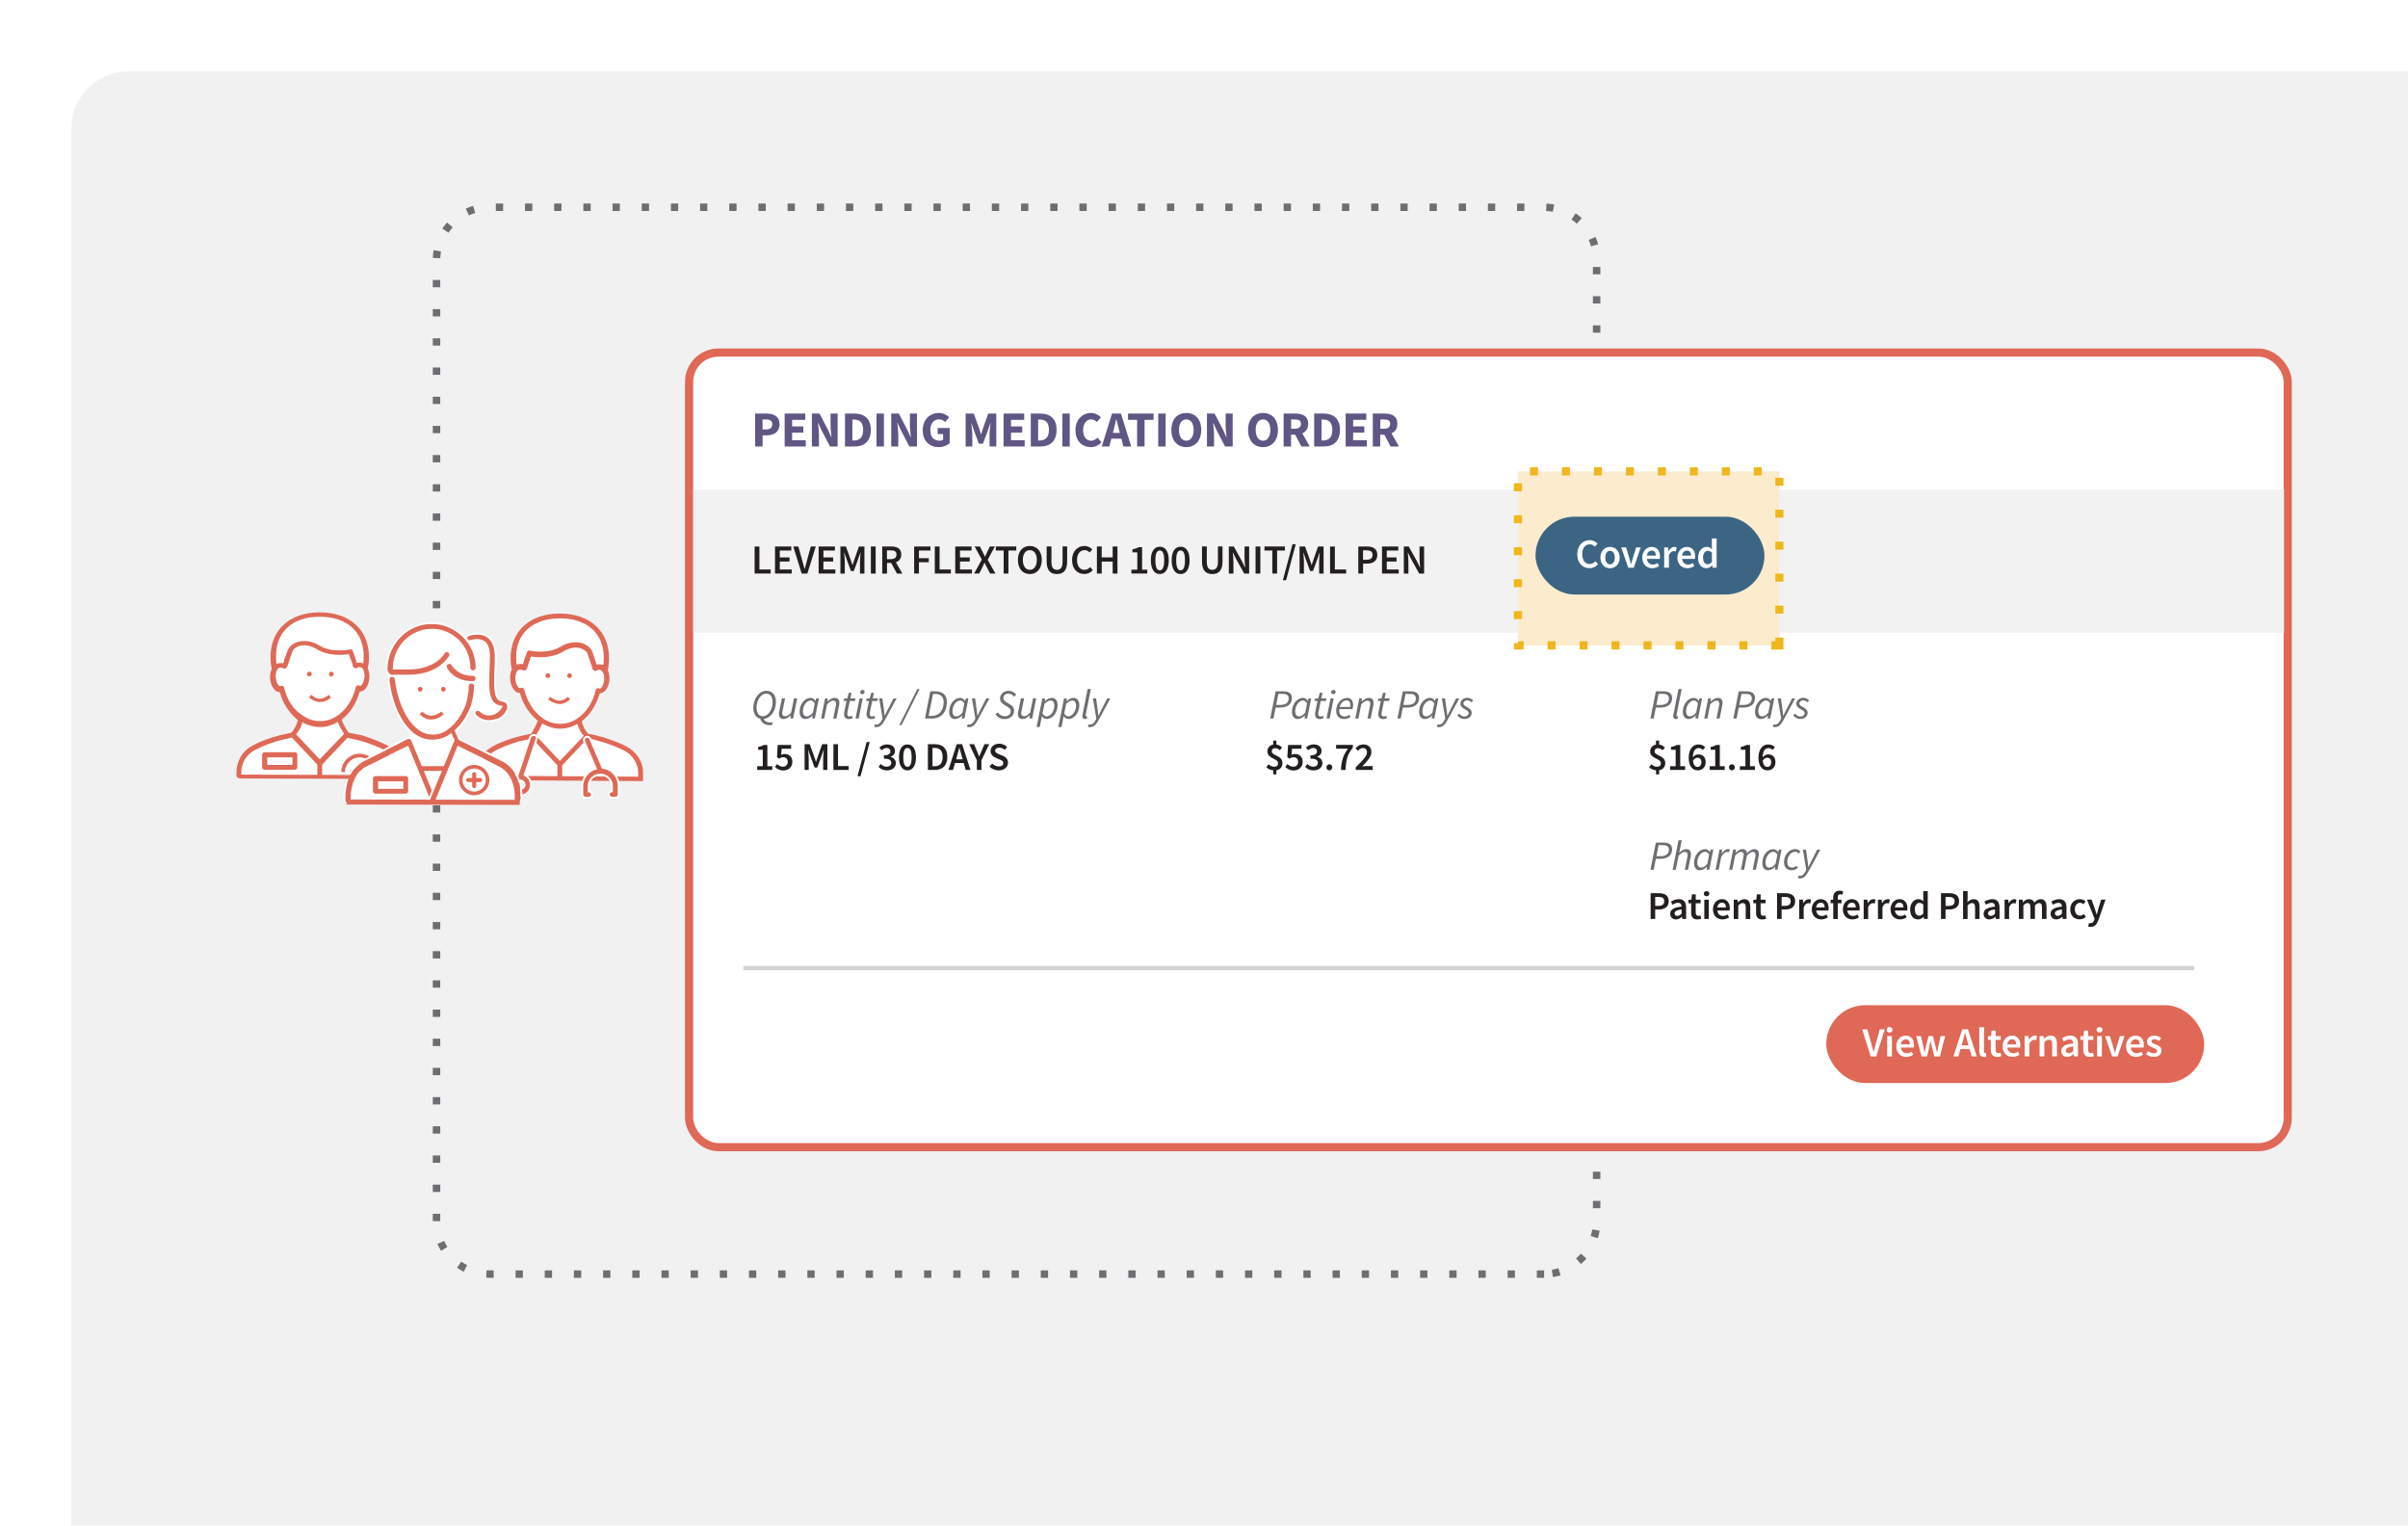<?xml version="1.0" encoding="UTF-8"?>
<svg xmlns="http://www.w3.org/2000/svg" xmlns:xlink="http://www.w3.org/1999/xlink" id="Layer_1" data-name="Layer 1" viewBox="0 0 623.71 395.1">
  <defs>
    <style>
      .cls-1, .cls-2, .cls-3, .cls-4 {
        fill: none;
      }

      .cls-1, .cls-5, .cls-6, .cls-7, .cls-8, .cls-9, .cls-10, .cls-11, .cls-12, .cls-13, .cls-14, .cls-15, .cls-16 {
        stroke-width: 0px;
      }

      .cls-2 {
        stroke-width: 1.14px;
      }

      .cls-2, .cls-3, .cls-4 {
        stroke: #df6957;
      }

      .cls-5 {
        fill: #e6e7e8;
        opacity: .5;
      }

      .cls-6 {
        fill: #6d6e71;
      }

      .cls-7 {
        fill: #231f20;
      }

      .cls-8 {
        fill: #d1d3d4;
      }

      .cls-9 {
        fill: #df6857;
      }

      .cls-17 {
        stroke: #df6857;
        stroke-miterlimit: 10;
        stroke-width: 2.11px;
      }

      .cls-17, .cls-14 {
        fill: #fff;
      }

      .cls-10, .cls-18 {
        fill: #df6957;
      }

      .cls-11 {
        fill: #efb61d;
      }

      .cls-12 {
        fill: #fbecce;
      }

      .cls-4 {
        stroke-width: 1.31px;
      }

      .cls-13 {
        fill: #f1f1f2;
        filter: url(#drop-shadow-1);
      }

      .cls-18 {
        stroke: #fff;
        stroke-width: .5px;
      }

      .cls-15 {
        fill: #605684;
      }

      .cls-16 {
        fill: #3c6583;
      }
    </style>
    <filter id="drop-shadow-1">
      <feOffset dx="18.47" dy="18.47"></feOffset>
      <feGaussianBlur result="blur" stdDeviation="12.04"></feGaussianBlur>
      <feFlood flood-color="#807e7e" flood-opacity=".6"></feFlood>
      <feComposite in2="blur" operator="in"></feComposite>
      <feComposite in="SourceGraphic"></feComposite>
    </filter>
  </defs>
  <rect id="D3.Gray_Box" data-name="D3.Gray Box" class="cls-13" width="623.71" height="395.1" rx="14.87" ry="14.87"></rect>
  <path id="D3.Dot_Line" data-name="D3.Dot Line" class="cls-6" d="M399.95,330.91h-1.89v-1.93h1.89v1.93ZM392.39,330.91h-1.89v-1.93h1.89v1.93ZM384.84,330.91h-1.89v-1.93h1.89v1.93ZM377.28,330.91h-1.89v-1.93h1.89v1.93ZM369.72,330.91h-1.89v-1.93h1.89v1.93ZM362.16,330.91h-1.89v-1.93h1.89v1.93ZM354.6,330.91h-1.89v-1.93h1.89v1.93ZM347.05,330.91h-1.89v-1.93h1.89v1.93ZM339.49,330.91h-1.89v-1.93h1.89v1.93ZM331.93,330.91h-1.89v-1.93h1.89v1.93ZM324.37,330.91h-1.89v-1.93h1.89v1.93ZM316.81,330.91h-1.89v-1.93h1.89v1.93ZM309.26,330.91h-1.89v-1.93h1.89v1.93ZM301.7,330.91h-1.89v-1.93h1.89v1.93ZM294.14,330.91h-1.89v-1.93h1.89v1.93ZM286.58,330.91h-1.89v-1.93h1.89v1.93ZM279.03,330.91h-1.89v-1.93h1.89v1.93ZM271.47,330.91h-1.89v-1.93h1.89v1.93ZM263.91,330.91h-1.89v-1.93h1.89v1.93ZM256.35,330.91h-1.89v-1.93h1.89v1.93ZM248.8,330.91h-1.89v-1.93h1.89v1.93ZM241.24,330.91h-1.89v-1.93h1.89v1.93ZM233.68,330.91h-1.89v-1.93h1.89v1.93ZM226.12,330.91h-1.89v-1.93h1.89v1.93ZM218.56,330.91h-1.89v-1.93h1.89v1.93ZM211.01,330.91h-1.89v-1.93h1.89v1.93ZM203.45,330.91h-1.89v-1.93h1.89v1.93ZM195.89,330.91h-1.89v-1.93h1.89v1.93ZM188.33,330.91h-1.89v-1.93h1.89v1.93ZM180.78,330.91h-1.89v-1.93h1.89v1.93ZM173.22,330.91h-1.89v-1.93h1.89v1.93ZM165.66,330.91h-1.89v-1.93h1.89v1.93ZM158.1,330.91h-1.89v-1.93h1.89v1.93ZM150.54,330.91h-1.89v-1.93h1.89v1.93ZM142.99,330.91h-1.89v-1.93h1.89v1.93ZM135.43,330.91h-1.89v-1.93h1.89v1.93ZM127.87,330.91h-1.2c-.25,0-.49,0-.74-.02l.1-1.92c.21.01.42.02.64.02h1.2v1.93ZM402.24,330.72l-.3-1.9c.58-.09,1.15-.23,1.71-.4l.57,1.84c-.64.2-1.3.35-1.97.46ZM120.11,329.34c-.6-.3-1.18-.65-1.73-1.04l1.1-1.58c.48.33.99.64,1.51.9l-.87,1.72ZM409.48,327.34l-1.26-1.45c.44-.38.86-.8,1.25-1.24l1.45,1.27c-.44.5-.92.98-1.43,1.42ZM114.24,323.92c-.35-.57-.67-1.17-.94-1.79l1.76-.77c.24.54.51,1.06.81,1.55l-1.64,1.01ZM413.86,320.66l-1.84-.57c.17-.56.31-1.13.41-1.71l1.9.31c-.11.66-.27,1.33-.47,1.97ZM114.03,316.23h-1.93v-1.89h1.93v1.89ZM414.52,312.88h-1.93v-1.89h1.93v1.89ZM114.03,308.68h-1.93v-1.89h1.93v1.89ZM414.52,305.32h-1.93v-1.89h1.93v1.89ZM114.03,301.12h-1.93v-1.89h1.93v1.89ZM414.52,297.77h-1.93v-1.89h1.93v1.89ZM114.03,293.56h-1.93v-1.89h1.93v1.89ZM414.52,290.21h-1.93v-1.89h1.93v1.89ZM114.03,286h-1.93v-1.89h1.93v1.89ZM414.52,282.65h-1.93v-1.89h1.93v1.89ZM114.03,278.44h-1.93v-1.89h1.93v1.89ZM414.52,275.09h-1.93v-1.89h1.93v1.89ZM114.03,270.89h-1.93v-1.89h1.93v1.89ZM414.52,267.54h-1.93v-1.89h1.93v1.89ZM114.03,263.33h-1.93v-1.89h1.93v1.89ZM414.52,259.98h-1.93v-1.89h1.93v1.89ZM114.03,255.77h-1.93v-1.89h1.93v1.89ZM414.52,252.42h-1.93v-1.89h1.93v1.89ZM114.03,248.21h-1.93v-1.89h1.93v1.89ZM414.52,244.86h-1.93v-1.89h1.93v1.89ZM114.03,240.66h-1.93v-1.89h1.93v1.89ZM414.52,237.3h-1.93v-1.89h1.93v1.89ZM114.03,233.1h-1.93v-1.89h1.93v1.89ZM414.52,229.75h-1.93v-1.89h1.93v1.89ZM114.03,225.54h-1.93v-1.89h1.93v1.89ZM414.52,222.19h-1.93v-1.89h1.93v1.89ZM114.03,217.98h-1.93v-1.89h1.93v1.89ZM414.52,214.63h-1.93v-1.89h1.93v1.89ZM114.03,210.42h-1.93v-1.89h1.93v1.89ZM414.52,207.07h-1.93v-1.89h1.93v1.89ZM114.03,202.87h-1.93v-1.89h1.93v1.89ZM414.52,199.52h-1.93v-1.89h1.93v1.89ZM114.03,195.31h-1.93v-1.89h1.93v1.89ZM414.52,191.96h-1.93v-1.89h1.93v1.89ZM114.03,187.75h-1.93v-1.89h1.93v1.89ZM414.52,184.4h-1.93v-1.89h1.93v1.89ZM114.03,180.19h-1.93v-1.89h1.93v1.89ZM414.52,176.84h-1.93v-1.89h1.93v1.89ZM114.03,172.64h-1.93v-1.89h1.93v1.89ZM414.52,169.28h-1.93v-1.89h1.93v1.89ZM114.03,165.08h-1.93v-1.89h1.93v1.89ZM414.52,161.73h-1.93v-1.89h1.93v1.89ZM114.03,157.52h-1.93v-1.89h1.93v1.89ZM414.52,154.17h-1.93v-1.89h1.93v1.89ZM114.03,149.96h-1.93v-1.89h1.93v1.89ZM414.52,146.61h-1.93v-1.89h1.93v1.89ZM114.03,142.41h-1.93v-1.89h1.93v1.89ZM414.52,139.05h-1.93v-1.89h1.93v1.89ZM114.03,134.85h-1.93v-1.89h1.93v1.89ZM414.52,131.5h-1.93v-1.89h1.93v1.89ZM114.03,127.29h-1.93v-1.89h1.93v1.89ZM414.52,123.94h-1.93v-1.89h1.93v1.89ZM114.03,119.73h-1.93v-1.89h1.93v1.89ZM414.52,116.38h-1.93v-1.89h1.93v1.89ZM114.03,112.17h-1.93v-1.89h1.93v1.89ZM414.52,108.82h-1.93v-1.89h1.93v1.89ZM114.03,104.62h-1.93v-1.89h1.93v1.89ZM414.52,101.26h-1.93v-1.89h1.93v1.89ZM114.03,97.06h-1.93v-1.89h1.93v1.89ZM414.52,93.71h-1.93v-1.89h1.93v1.89ZM114.03,89.5h-1.93v-1.89h1.93v1.89ZM414.52,86.15h-1.93v-1.89h1.93v1.89ZM114.03,81.94h-1.93v-1.89h1.93v1.89ZM414.52,78.59h-1.93v-1.89h1.93v1.89ZM114.03,74.39h-1.93v-1.89h1.93v1.89ZM414.52,71.03h-1.93v-1.89h1.93v1.89ZM114.03,66.86l-1.92-.06c.02-.67.09-1.35.21-2.01l1.9.33c-.1.57-.16,1.16-.18,1.74ZM412.1,63.79c-.16-.56-.36-1.11-.6-1.65l1.76-.79c.28.62.51,1.25.7,1.9l-1.85.53ZM116.16,60.27l-1.6-1.07c.37-.56.79-1.09,1.24-1.59l1.44,1.28c-.39.44-.75.9-1.08,1.39ZM408.42,57.92c-.43-.39-.9-.76-1.38-1.09l1.09-1.59c.55.38,1.09.8,1.58,1.25l-1.29,1.43ZM121.45,55.77l-.8-1.75c.61-.28,1.25-.52,1.89-.71l.55,1.85c-.56.17-1.11.37-1.64.62ZM402.21,54.84c-.57-.1-1.16-.17-1.74-.19l.08-1.92c.67.03,1.35.1,2.01.22l-.34,1.89ZM394.84,54.64h-1.89v-1.93h1.89v1.93ZM387.28,54.64h-1.89v-1.93h1.89v1.93ZM379.72,54.64h-1.89v-1.93h1.89v1.93ZM372.17,54.64h-1.89v-1.93h1.89v1.93ZM364.61,54.64h-1.89v-1.93h1.89v1.93ZM357.05,54.64h-1.89v-1.93h1.89v1.93ZM349.49,54.64h-1.89v-1.93h1.89v1.93ZM341.93,54.64h-1.89v-1.93h1.89v1.93ZM334.38,54.64h-1.89v-1.93h1.89v1.93ZM326.82,54.64h-1.89v-1.93h1.89v1.93ZM319.26,54.64h-1.89v-1.93h1.89v1.93ZM311.7,54.64h-1.89v-1.93h1.89v1.93ZM304.15,54.64h-1.89v-1.93h1.89v1.93ZM296.59,54.64h-1.89v-1.93h1.89v1.93ZM289.03,54.64h-1.89v-1.93h1.89v1.93ZM281.47,54.64h-1.89v-1.93h1.89v1.93ZM273.92,54.64h-1.89v-1.93h1.89v1.93ZM266.36,54.64h-1.89v-1.93h1.89v1.93ZM258.8,54.64h-1.89v-1.93h1.89v1.93ZM251.24,54.64h-1.89v-1.93h1.89v1.93ZM243.68,54.64h-1.89v-1.93h1.89v1.93ZM236.13,54.64h-1.89v-1.93h1.89v1.93ZM228.57,54.64h-1.89v-1.93h1.89v1.93ZM221.01,54.64h-1.89v-1.93h1.89v1.93ZM213.45,54.64h-1.89v-1.93h1.89v1.93ZM205.89,54.64h-1.89v-1.93h1.89v1.93ZM198.34,54.64h-1.89v-1.93h1.89v1.93ZM190.78,54.64h-1.89v-1.93h1.89v1.93ZM183.22,54.64h-1.89v-1.93h1.89v1.93ZM175.66,54.64h-1.89v-1.93h1.89v1.93ZM168.11,54.64h-1.89v-1.93h1.89v1.93ZM160.55,54.64h-1.89v-1.93h1.89v1.93ZM152.99,54.64h-1.89v-1.93h1.89v1.93ZM145.43,54.64h-1.89v-1.93h1.89v1.93ZM137.88,54.64h-1.89v-1.93h1.89v1.93ZM130.32,54.64h-1.89v-1.93h1.89v1.93Z"></path>
  <g id="D3.Graphic">
    <rect class="cls-17" x="178.49" y="91.3" width="414.07" height="205.77" rx="7.59" ry="7.59"></rect>
    <rect class="cls-5" x="179.5" y="126.76" width="412.2" height="37.12"></rect>
    <g>
      <rect class="cls-12" x="393.18" y="122.07" width="67.71" height="45.07"></rect>
      <path class="cls-11" d="M461.94,168.19h-3.12v-2.11h1.01v-.97h2.11v3.08ZM452.61,168.19h-2.07v-2.11h2.07v2.11ZM444.33,168.19h-2.07v-2.11h2.07v2.11ZM436.05,168.19h-2.07v-2.11h2.07v2.11ZM427.77,168.19h-2.07v-2.11h2.07v2.11ZM419.49,168.19h-2.07v-2.11h2.07v2.11ZM411.21,168.19h-2.07v-2.11h2.07v2.11ZM402.93,168.19h-2.07v-2.11h2.07v2.11ZM394.65,168.19h-2.53v-1.65h1.05v-.46h1.48v2.11ZM394.23,160.33h-2.11v-2.07h2.11v2.07ZM461.94,158.91h-2.11v-2.07h2.11v2.07ZM394.23,152.06h-2.11v-2.07h2.11v2.07ZM461.94,150.63h-2.11v-2.07h2.11v2.07ZM394.23,143.78h-2.11v-2.07h2.11v2.07ZM461.94,142.35h-2.11v-2.07h2.11v2.07ZM394.23,135.5h-2.11v-2.07h2.11v2.07ZM461.94,134.07h-2.11v-2.07h2.11v2.07ZM394.23,127.22h-2.11v-2.07h2.11v2.07ZM461.94,125.79h-2.11v-2.07h2.11v2.07ZM456.33,123.12h-2.07v-2.11h2.07v2.11ZM448.05,123.12h-2.07v-2.11h2.07v2.11ZM439.77,123.12h-2.07v-2.11h2.07v2.11ZM431.49,123.12h-2.07v-2.11h2.07v2.11ZM423.21,123.12h-2.07v-2.11h2.07v2.11ZM414.93,123.12h-2.07v-2.11h2.07v2.11ZM406.65,123.12h-2.07v-2.11h2.07v2.11ZM398.37,123.12h-2.07v-2.11h2.07v2.11Z"></path>
    </g>
    <g>
      <path class="cls-15" d="M195.59,107.1h2.93c1.87,0,3.39.68,3.39,2.75s-1.53,2.89-3.33,2.89h-1.06v2.89h-1.92v-8.53ZM198.45,111.21c1.06,0,1.57-.47,1.57-1.36s-.58-1.22-1.62-1.22h-.89v2.58h.94Z"></path>
      <path class="cls-15" d="M203.25,107.1h5.33v1.62h-3.41v1.71h2.9v1.61h-2.9v1.96h3.54v1.62h-5.47v-8.53Z"></path>
      <path class="cls-15" d="M210.29,107.1h1.97l2.22,4.24.84,1.88h.05c-.08-.9-.24-2.11-.24-3.11v-3.01h1.83v8.53h-1.97l-2.22-4.25-.84-1.86h-.05c.08.94.24,2.08.24,3.09v3.02h-1.83v-8.53Z"></path>
      <path class="cls-15" d="M218.86,107.1h2.41c2.6,0,4.28,1.29,4.28,4.22s-1.67,4.3-4.17,4.3h-2.51v-8.53ZM221.15,114.07c1.45,0,2.42-.71,2.42-2.75s-.97-2.67-2.42-2.67h-.37v5.41h.37Z"></path>
      <path class="cls-15" d="M227.03,107.1h1.92v8.53h-1.92v-8.53Z"></path>
      <path class="cls-15" d="M230.84,107.1h1.97l2.22,4.24.84,1.88h.05c-.08-.9-.24-2.11-.24-3.11v-3.01h1.83v8.53h-1.97l-2.22-4.25-.84-1.86h-.05c.08.94.24,2.08.24,3.09v3.02h-1.83v-8.53Z"></path>
      <path class="cls-15" d="M239,111.42c0-2.82,1.88-4.47,4.16-4.47,1.23,0,2.12.54,2.68,1.11l-1.01,1.23c-.43-.38-.88-.68-1.61-.68-1.32,0-2.25,1.03-2.25,2.75s.8,2.77,2.39,2.77c.35,0,.71-.09.92-.26v-1.46h-1.41v-1.57h3.11v3.92c-.59.58-1.62,1.03-2.81,1.03-2.34,0-4.17-1.5-4.17-4.37Z"></path>
      <path class="cls-15" d="M250.11,107.1h2.11l1.37,3.79c.17.5.33,1.05.5,1.57h.05c.17-.52.31-1.07.48-1.57l1.35-3.79h2.09v8.53h-1.75v-3.12c0-.84.16-2.08.25-2.9h-.05l-.69,2.03-1.22,3.26h-1.06l-1.22-3.26-.68-2.03h-.05c.09.82.25,2.07.25,2.9v3.12h-1.73v-8.53Z"></path>
      <path class="cls-15" d="M259.95,107.1h5.33v1.62h-3.41v1.71h2.9v1.61h-2.9v1.96h3.54v1.62h-5.47v-8.53Z"></path>
      <path class="cls-15" d="M266.98,107.1h2.41c2.6,0,4.28,1.29,4.28,4.22s-1.67,4.3-4.17,4.3h-2.51v-8.53ZM269.27,114.07c1.45,0,2.42-.71,2.42-2.75s-.97-2.67-2.42-2.67h-.37v5.41h.37Z"></path>
      <path class="cls-15" d="M275.16,107.1h1.92v8.53h-1.92v-8.53Z"></path>
      <path class="cls-15" d="M278.56,111.42c0-2.82,1.87-4.47,4.03-4.47,1.1,0,1.99.52,2.56,1.11l-1.02,1.23c-.43-.39-.89-.68-1.5-.68-1.16,0-2.09,1.03-2.09,2.75s.81,2.77,2.07,2.77c.69,0,1.24-.35,1.66-.8l1.02,1.2c-.71.82-1.65,1.26-2.76,1.26-2.16,0-3.96-1.5-3.96-4.37Z"></path>
      <path class="cls-15" d="M288.03,107.1h2.31l2.67,8.53h-2.04l-.52-2.03h-2.6l-.52,2.03h-1.96l2.67-8.53ZM288.24,112.1h1.82l-.2-.79c-.24-.85-.47-1.86-.69-2.75h-.05c-.21.9-.43,1.9-.67,2.75l-.21.79Z"></path>
      <path class="cls-15" d="M294.52,108.72h-2.34v-1.62h6.62v1.62h-2.34v6.9h-1.93v-6.9Z"></path>
      <path class="cls-15" d="M300,107.1h1.92v8.53h-1.92v-8.53Z"></path>
      <path class="cls-15" d="M303.4,111.33c0-2.79,1.57-4.38,3.87-4.38s3.87,1.61,3.87,4.38-1.57,4.46-3.87,4.46-3.87-1.67-3.87-4.46ZM309.17,111.33c0-1.7-.73-2.72-1.9-2.72s-1.9,1.02-1.9,2.72.73,2.8,1.9,2.8,1.9-1.08,1.9-2.8Z"></path>
      <path class="cls-15" d="M312.62,107.1h1.97l2.22,4.24.84,1.88h.05c-.08-.9-.24-2.11-.24-3.11v-3.01h1.83v8.53h-1.97l-2.22-4.25-.84-1.86h-.05c.08.94.24,2.08.24,3.09v3.02h-1.83v-8.53Z"></path>
      <path class="cls-15" d="M323.27,111.33c0-2.79,1.57-4.38,3.87-4.38s3.87,1.61,3.87,4.38-1.57,4.46-3.87,4.46-3.87-1.67-3.87-4.46ZM329.04,111.33c0-1.7-.73-2.72-1.9-2.72s-1.9,1.02-1.9,2.72.73,2.8,1.9,2.8,1.9-1.08,1.9-2.8Z"></path>
      <path class="cls-15" d="M332.49,107.1h3.07c1.8,0,3.28.63,3.28,2.66,0,1.25-.6,2.05-1.52,2.46l1.93,3.41h-2.16l-1.63-3.07h-1.06v3.07h-1.92v-8.53ZM335.41,111.02c1.01,0,1.56-.43,1.56-1.27s-.55-1.12-1.56-1.12h-.99v2.39h.99Z"></path>
      <path class="cls-15" d="M340.38,107.1h2.41c2.6,0,4.28,1.29,4.28,4.22s-1.67,4.3-4.17,4.3h-2.51v-8.53ZM342.67,114.07c1.45,0,2.42-.71,2.42-2.75s-.97-2.67-2.42-2.67h-.37v5.41h.37Z"></path>
      <path class="cls-15" d="M348.56,107.1h5.33v1.62h-3.41v1.71h2.9v1.61h-2.9v1.96h3.54v1.62h-5.47v-8.53Z"></path>
      <path class="cls-15" d="M355.59,107.1h3.07c1.8,0,3.28.63,3.28,2.66,0,1.25-.6,2.05-1.52,2.46l1.93,3.41h-2.16l-1.63-3.07h-1.06v3.07h-1.92v-8.53ZM358.51,111.02c1.01,0,1.56-.43,1.56-1.27s-.55-1.12-1.56-1.12h-.99v2.39h.99Z"></path>
    </g>
    <g>
      <path class="cls-6" d="M196.94,186.13c-1.19-.27-1.82-1.35-1.82-2.89,0-2.15,1.41-4.34,3.42-4.34,1.58,0,2.44,1.17,2.44,2.94,0,2.07-1.29,4.17-3.18,4.34.25.62.9.92,1.65.92.21,0,.4-.03.59-.07l.05.65c-.23.08-.46.12-.7.12-1.19,0-2.1-.53-2.46-1.67ZM200.12,181.92c0-1.38-.51-2.3-1.63-2.3-1.51,0-2.53,1.91-2.53,3.56,0,1.37.5,2.3,1.63,2.3,1.51,0,2.53-1.92,2.53-3.56Z"></path>
      <path class="cls-6" d="M205.42,186.07h-.68l.09-.79h-.04c-.57.5-1.17.92-1.8.92-.88,0-1.23-.5-1.23-1.3,0-.25.02-.44.09-.72l.67-3.33h.83l-.65,3.22c-.05.28-.09.43-.09.61,0,.53.24.8.77.8.41,0,.91-.29,1.54-.94l.74-3.69h.82l-1.04,5.21Z"></path>
      <path class="cls-6" d="M207.12,184.31c0-2.01,1.37-3.58,2.82-3.58.56,0,1.01.31,1.25.78h.04l.2-.65h.67l-1.04,5.21h-.68l.08-.77h-.04c-.5.54-1.16.9-1.81.9-.91,0-1.5-.67-1.5-1.89ZM210.56,184.51l.47-2.33c-.3-.55-.67-.77-1.06-.77-1.04,0-2.01,1.33-2.01,2.77,0,.9.38,1.33.96,1.33.55,0,1.13-.32,1.64-1Z"></path>
      <path class="cls-6" d="M213.72,180.86h.68l-.08.78h.04c.59-.51,1.17-.91,1.82-.91.88,0,1.23.49,1.23,1.3,0,.25-.02.43-.09.72l-.67,3.33h-.82l.64-3.22c.05-.28.09-.43.09-.61,0-.53-.24-.8-.77-.8-.41,0-.91.29-1.57.94l-.74,3.69h-.81l1.03-5.21Z"></path>
      <path class="cls-6" d="M218.62,185.04c0-.21.03-.39.05-.58l.61-2.94h-.76l.12-.61.82-.05.39-1.44h.7l-.29,1.44h1.32l-.13.67h-1.34l-.61,2.98c-.02.13-.03.25-.03.39,0,.43.17.64.67.64.2,0,.39-.09.55-.16l.18.59c-.24.11-.58.24-.99.24-.91,0-1.24-.51-1.24-1.16Z"></path>
      <path class="cls-6" d="M222.63,180.86h.83l-1.05,5.21h-.81l1.04-5.21ZM222.8,179.29c0-.35.29-.62.62-.62.28,0,.53.18.53.49,0,.35-.29.61-.62.61-.28,0-.53-.17-.53-.48Z"></path>
      <path class="cls-6" d="M224.43,185.04c0-.21.03-.39.05-.58l.61-2.94h-.76l.12-.61.82-.05.39-1.44h.7l-.29,1.44h1.32l-.13.67h-1.34l-.61,2.98c-.02.13-.03.25-.03.39,0,.43.17.64.67.64.2,0,.39-.09.55-.16l.18.59c-.24.11-.58.24-.99.24-.91,0-1.24-.51-1.24-1.16Z"></path>
      <path class="cls-6" d="M226.4,188.16l.27-.61c.13.06.25.1.39.1.53,0,1.01-.47,1.36-1.19l.19-.38-.89-5.22h.82l.41,2.93c.08.47.13,1.06.17,1.56h.04c.25-.49.51-1.06.77-1.56l1.5-2.93h.81l-3.07,5.65c-.55,1.02-1.18,1.8-2.18,1.8-.15,0-.4-.04-.6-.15Z"></path>
      <path class="cls-6" d="M237.59,178.45h.6l-4.67,9.33h-.59l4.66-9.33Z"></path>
      <path class="cls-6" d="M240.98,179.03h1.31c1.95,0,2.98,1.02,2.98,2.75,0,2.55-1.43,4.29-3.81,4.29h-1.89l1.41-7.04ZM241.46,185.38c1.82,0,2.96-1.46,2.96-3.55,0-1.33-.75-2.12-2.17-2.12h-.58l-1.14,5.67h.92Z"></path>
      <path class="cls-6" d="M245.86,184.31c0-2.01,1.37-3.58,2.82-3.58.56,0,1.01.31,1.25.78h.04l.2-.65h.67l-1.04,5.21h-.68l.08-.77h-.04c-.5.54-1.16.9-1.81.9-.91,0-1.5-.67-1.5-1.89ZM249.3,184.51l.47-2.33c-.3-.55-.67-.77-1.06-.77-1.04,0-2.01,1.33-2.01,2.77,0,.9.38,1.33.96,1.33.55,0,1.13-.32,1.64-1Z"></path>
      <path class="cls-6" d="M250.43,188.16l.27-.61c.13.06.25.1.39.1.53,0,1.01-.47,1.36-1.19l.19-.38-.89-5.22h.82l.41,2.93c.08.47.13,1.06.17,1.56h.04c.25-.49.51-1.06.77-1.56l1.5-2.93h.81l-3.07,5.65c-.55,1.02-1.18,1.8-2.18,1.8-.15,0-.4-.04-.6-.15Z"></path>
      <path class="cls-6" d="M257.87,184.95l.61-.46c.42.62,1.03,1,1.81,1,.86,0,1.51-.53,1.51-1.33,0-.51-.35-.84-.88-1.16l-.81-.49c-.6-.36-1.08-.86-1.08-1.65,0-1.06.92-1.95,2.19-1.95.84,0,1.56.42,2,.99l-.55.49c-.37-.43-.86-.76-1.51-.76-.79,0-1.28.57-1.28,1.14s.4.84.91,1.15l.81.48c.68.4,1.06.87,1.06,1.65,0,1.25-1.02,2.16-2.45,2.16-.96,0-1.78-.41-2.35-1.24Z"></path>
      <path class="cls-6" d="M267.33,186.07h-.68l.09-.79h-.04c-.57.5-1.17.92-1.8.92-.88,0-1.23-.5-1.23-1.3,0-.25.02-.44.09-.72l.67-3.33h.83l-.65,3.22c-.05.28-.09.43-.09.61,0,.53.24.8.77.8.41,0,.91-.29,1.54-.94l.74-3.69h.82l-1.04,5.21Z"></path>
      <path class="cls-6" d="M269.65,186.56l-.33,1.71h-.82l1.48-7.41h.68l-.06.69h.03c.53-.44,1.15-.82,1.8-.82.91,0,1.5.68,1.5,1.89,0,2.01-1.37,3.58-2.81,3.58-.55,0-.99-.31-1.25-.75h-.02l-.19,1.12ZM270.52,182.27l-.49,2.49c.29.54.65.75,1.06.75,1.04,0,2-1.33,2-2.78,0-.88-.36-1.32-.95-1.32-.48,0-1.12.32-1.61.86Z"></path>
      <path class="cls-6" d="M275.28,186.56l-.33,1.71h-.82l1.48-7.41h.68l-.06.69h.03c.53-.44,1.15-.82,1.8-.82.91,0,1.5.68,1.5,1.89,0,2.01-1.37,3.58-2.81,3.58-.55,0-.99-.31-1.25-.75h-.02l-.19,1.12ZM276.15,182.27l-.49,2.49c.29.54.65.75,1.06.75,1.04,0,2-1.33,2-2.78,0-.88-.36-1.32-.95-1.32-.48,0-1.12.32-1.61.86Z"></path>
      <path class="cls-6" d="M280.34,185.52c0-.12.02-.27.06-.45l1.32-6.64h.83l-1.34,6.68c-.02.11-.02.16-.02.2,0,.13.08.19.18.19.04,0,.08,0,.17-.03v.63c-.13.05-.28.09-.5.09-.46,0-.7-.25-.7-.68Z"></path>
      <path class="cls-6" d="M281.76,188.16l.27-.61c.13.06.25.1.39.1.53,0,1.01-.47,1.36-1.19l.19-.38-.89-5.22h.82l.41,2.93c.08.47.13,1.06.17,1.56h.04c.25-.49.51-1.06.77-1.56l1.5-2.93h.81l-3.07,5.65c-.55,1.02-1.18,1.8-2.18,1.8-.15,0-.4-.04-.6-.15Z"></path>
    </g>
    <g>
      <path class="cls-6" d="M330.42,179.03h1.99c1.32,0,2.21.49,2.21,1.72,0,1.73-1.29,2.49-3.08,2.49h-1.13l-.56,2.83h-.84l1.41-7.04ZM331.57,182.56c1.45,0,2.22-.58,2.22-1.71,0-.82-.56-1.16-1.59-1.16h-1.08l-.57,2.86h1.02Z"></path>
      <path class="cls-6" d="M334.64,184.31c0-2.01,1.37-3.58,2.82-3.58.56,0,1.01.31,1.25.78h.04l.2-.65h.67l-1.04,5.21h-.68l.09-.77h-.04c-.5.54-1.16.9-1.81.9-.91,0-1.5-.67-1.5-1.89ZM338.08,184.51l.47-2.33c-.3-.55-.67-.77-1.06-.77-1.04,0-2.01,1.33-2.01,2.77,0,.9.38,1.33.96,1.33.55,0,1.13-.32,1.64-1Z"></path>
      <path class="cls-6" d="M340.61,185.04c0-.21.03-.39.05-.58l.61-2.94h-.76l.12-.61.82-.05.39-1.44h.7l-.29,1.44h1.32l-.13.67h-1.34l-.61,2.98c-.02.13-.03.25-.03.39,0,.43.17.64.67.64.2,0,.39-.09.55-.16l.18.59c-.24.11-.58.24-.99.24-.91,0-1.24-.51-1.24-1.16Z"></path>
      <path class="cls-6" d="M344.62,180.86h.83l-1.05,5.21h-.81l1.04-5.21ZM344.79,179.29c0-.35.29-.62.62-.62.28,0,.53.18.53.49,0,.35-.29.61-.62.61-.28,0-.53-.17-.53-.48Z"></path>
      <path class="cls-6" d="M348.87,180.73c1.17,0,1.61.82,1.61,1.89,0,.42-.12.83-.18,1.02h-3.39c-.19,1.34.5,1.91,1.42,1.91.41,0,.84-.2,1.17-.45l.32.55c-.42.3-1.01.56-1.68.56-1.23,0-2.05-.78-2.05-2.18,0-1.96,1.43-3.29,2.79-3.29ZM349.72,183.08c.03-.17.05-.33.05-.54,0-.59-.26-1.16-1.01-1.16s-1.51.67-1.78,1.69h2.74Z"></path>
      <path class="cls-6" d="M352.09,180.86h.68l-.08.78h.04c.59-.51,1.17-.91,1.82-.91.88,0,1.23.49,1.23,1.3,0,.25-.02.43-.09.72l-.67,3.33h-.82l.64-3.22c.05-.28.09-.43.09-.61,0-.53-.24-.8-.77-.8-.41,0-.91.29-1.57.94l-.74,3.69h-.81l1.03-5.21Z"></path>
      <path class="cls-6" d="M356.99,185.04c0-.21.03-.39.05-.58l.61-2.94h-.76l.12-.61.82-.05.39-1.44h.7l-.29,1.44h1.32l-.13.67h-1.34l-.61,2.98c-.02.13-.03.25-.03.39,0,.43.17.64.67.64.2,0,.39-.09.55-.16l.18.59c-.24.11-.58.24-.99.24-.91,0-1.24-.51-1.24-1.16Z"></path>
      <path class="cls-6" d="M363.36,179.03h1.99c1.32,0,2.21.49,2.21,1.72,0,1.73-1.29,2.49-3.08,2.49h-1.13l-.56,2.83h-.84l1.41-7.04ZM364.51,182.56c1.45,0,2.22-.58,2.22-1.71,0-.82-.56-1.16-1.59-1.16h-1.08l-.57,2.86h1.02Z"></path>
      <path class="cls-6" d="M367.57,184.31c0-2.01,1.37-3.58,2.82-3.58.56,0,1.01.31,1.25.78h.04l.2-.65h.67l-1.04,5.21h-.68l.09-.77h-.04c-.5.54-1.16.9-1.81.9-.91,0-1.5-.67-1.5-1.89ZM371.02,184.51l.47-2.33c-.3-.55-.67-.77-1.06-.77-1.04,0-2.01,1.33-2.01,2.77,0,.9.38,1.33.96,1.33.55,0,1.13-.32,1.64-1Z"></path>
      <path class="cls-6" d="M372.14,188.16l.27-.61c.13.06.25.1.39.1.53,0,1.01-.47,1.36-1.19l.19-.38-.89-5.22h.82l.41,2.93c.08.47.13,1.06.17,1.56h.04c.25-.49.51-1.06.77-1.56l1.5-2.93h.81l-3.07,5.65c-.55,1.02-1.18,1.8-2.18,1.8-.15,0-.4-.04-.6-.15Z"></path>
      <path class="cls-6" d="M377.46,185.21l.51-.41c.32.45.79.76,1.34.76.6,0,1.11-.4,1.11-.87,0-.38-.23-.59-.96-.99-.8-.44-1.19-.84-1.19-1.43,0-.92.82-1.56,1.79-1.56.63,0,1.15.29,1.53.7l-.47.46c-.28-.29-.61-.51-1.08-.51-.56,0-.99.38-.99.82s.45.67.92.92c.93.52,1.22.91,1.22,1.48,0,.98-.83,1.61-1.95,1.61-.7,0-1.44-.44-1.79-.99Z"></path>
    </g>
    <g>
      <path class="cls-6" d="M428.9,218.2h1.99c1.32,0,2.21.49,2.21,1.72,0,1.73-1.29,2.49-3.08,2.49h-1.13l-.56,2.83h-.84l1.41-7.04ZM430.05,221.73c1.45,0,2.22-.58,2.22-1.71,0-.82-.56-1.16-1.59-1.16h-1.08l-.57,2.86h1.02Z"></path>
      <path class="cls-6" d="M434.77,217.6h.83l-.51,2.52-.17.66h.04c.59-.5,1.16-.88,1.79-.88.88,0,1.23.49,1.23,1.3,0,.25-.02.43-.09.72l-.67,3.33h-.82l.64-3.22c.05-.28.09-.43.09-.61,0-.53-.24-.8-.77-.8-.41,0-.91.29-1.57.94l-.74,3.69h-.81l1.52-7.64Z"></path>
      <path class="cls-6" d="M438.79,223.48c0-2.01,1.37-3.58,2.82-3.58.56,0,1.01.31,1.25.78h.04l.2-.65h.67l-1.04,5.21h-.68l.08-.77h-.04c-.5.54-1.16.9-1.81.9-.91,0-1.5-.67-1.5-1.89ZM442.23,223.68l.47-2.33c-.3-.55-.67-.77-1.06-.77-1.04,0-2.01,1.33-2.01,2.77,0,.9.38,1.33.96,1.33.55,0,1.13-.32,1.64-1Z"></path>
      <path class="cls-6" d="M445.38,220.02h.68l-.12,1h.04c.42-.63.98-1.13,1.62-1.13.19,0,.34.03.49.1l-.29.73c-.11-.05-.26-.09-.45-.09-.51,0-1.09.46-1.53,1.31l-.65,3.29h-.81l1.03-5.21Z"></path>
      <path class="cls-6" d="M448.94,220.02h.68l-.08.78h.04c.55-.51,1.17-.91,1.72-.91.83,0,1.13.45,1.2,1.02.67-.63,1.31-1.02,1.84-1.02.87,0,1.23.49,1.23,1.3,0,.25-.03.43-.09.72l-.67,3.33h-.83l.65-3.22c.05-.28.09-.43.09-.61,0-.53-.25-.8-.76-.8-.3,0-.85.29-1.47.94l-.74,3.69h-.82l.64-3.22c.05-.28.09-.43.09-.61,0-.53-.24-.8-.75-.8-.31,0-.86.29-1.47.94l-.74,3.69h-.81l1.03-5.21Z"></path>
      <path class="cls-6" d="M456.46,223.48c0-2.01,1.37-3.58,2.82-3.58.56,0,1.01.31,1.25.78h.04l.2-.65h.67l-1.04,5.21h-.68l.09-.77h-.04c-.5.54-1.16.9-1.81.9-.91,0-1.5-.67-1.5-1.89ZM459.9,223.68l.47-2.33c-.3-.55-.67-.77-1.06-.77-1.04,0-2.01,1.33-2.01,2.77,0,.9.38,1.33.96,1.33.55,0,1.13-.32,1.64-1Z"></path>
      <path class="cls-6" d="M462.09,223.27c0-1.94,1.39-3.38,2.91-3.38.62,0,1.04.28,1.35.63l-.48.51c-.27-.32-.51-.47-.92-.47-1.04,0-2.02,1.22-2.02,2.65,0,.94.41,1.46,1.23,1.46.46,0,.84-.21,1.16-.46l.36.54c-.38.29-.91.61-1.67.61-1.14,0-1.92-.76-1.92-2.09Z"></path>
      <path class="cls-6" d="M465.65,227.33l.27-.61c.13.06.25.1.39.1.53,0,1.01-.47,1.36-1.19l.19-.38-.89-5.22h.82l.41,2.93c.08.47.13,1.06.17,1.56h.04c.25-.49.51-1.06.77-1.56l1.5-2.93h.81l-3.07,5.65c-.55,1.02-1.18,1.8-2.18,1.8-.15,0-.4-.04-.6-.15Z"></path>
    </g>
    <g>
      <path class="cls-7" d="M196.12,198.43h1.45v-4.26h-1.19v-.73c.64-.12,1.09-.29,1.5-.53h.88v5.52h1.27v.96h-3.9v-.96Z"></path>
      <path class="cls-7" d="M200.73,198.61l.54-.75c.39.37.87.69,1.52.69.72,0,1.25-.46,1.25-1.24s-.48-1.21-1.19-1.21c-.42,0-.65.11-1.04.37l-.56-.36.19-3.2h3.47v.99h-2.45l-.13,1.57c.28-.13.52-.21.86-.21,1.11,0,2.04.63,2.04,2.03s-1.09,2.23-2.28,2.23c-1.05,0-1.73-.42-2.21-.9Z"></path>
      <path class="cls-7" d="M208.39,192.72h1.34l1.18,3.26c.14.42.29.87.43,1.3h.04c.14-.44.27-.89.42-1.3l1.15-3.26h1.35v6.67h-1.09v-3.05c0-.62.09-1.51.15-2.12h-.04l-.54,1.55-1.09,3h-.7l-1.1-3-.53-1.55h-.04c.05.61.15,1.5.15,2.12v3.05h-1.07v-6.67Z"></path>
      <path class="cls-7" d="M215.88,192.72h1.18v5.67h2.77v1h-3.96v-6.67Z"></path>
      <path class="cls-7" d="M224.48,192.15h.79l-2.38,8.87h-.79l2.38-8.87Z"></path>
      <path class="cls-7" d="M227.56,198.59l.56-.75c.39.4.89.71,1.54.71.7,0,1.19-.37,1.19-.98,0-.67-.43-1.1-1.91-1.1v-.86c1.27,0,1.69-.44,1.69-1.04,0-.54-.37-.87-.96-.87-.51,0-.91.25-1.3.61l-.6-.72c.55-.49,1.17-.82,1.95-.82,1.24,0,2.1.61,2.1,1.71,0,.72-.43,1.21-1.13,1.49v.04c.76.2,1.35.75,1.35,1.61,0,1.18-1.03,1.88-2.27,1.88-1.05,0-1.74-.41-2.2-.92Z"></path>
      <path class="cls-7" d="M232.85,196.11c0-2.19.86-3.33,2.2-3.33s2.2,1.15,2.2,3.33-.86,3.39-2.2,3.39-2.2-1.2-2.2-3.39ZM236.13,196.11c0-1.83-.45-2.42-1.08-2.42s-1.08.58-1.08,2.42.46,2.48,1.08,2.48,1.08-.64,1.08-2.48Z"></path>
      <path class="cls-7" d="M240.35,192.72h1.78c2.04,0,3.24,1.1,3.24,3.3s-1.2,3.36-3.18,3.36h-1.85v-6.67ZM242.05,198.43c1.35,0,2.11-.76,2.11-2.41s-.76-2.34-2.11-2.34h-.52v4.75h.52Z"></path>
      <path class="cls-7" d="M247.81,192.72h1.39l2.17,6.67h-1.24l-.52-1.8h-2.24l-.52,1.8h-1.2l2.17-6.67ZM247.64,196.65h1.7l-.23-.82c-.21-.7-.41-1.47-.6-2.2h-.04c-.18.74-.38,1.5-.59,2.2l-.23.82Z"></path>
      <path class="cls-7" d="M253.04,196.91l-2-4.19h1.26l.72,1.7c.19.5.38.96.59,1.47h.04c.21-.51.42-.97.61-1.47l.72-1.7h1.23l-2.01,4.19v2.48h-1.18v-2.48Z"></path>
      <path class="cls-7" d="M256.29,198.53l.69-.8c.48.45,1.12.75,1.73.75.75,0,1.16-.34,1.16-.86,0-.55-.43-.72-1.03-.98l-.92-.4c-.65-.28-1.35-.79-1.35-1.77,0-1.06.94-1.88,2.24-1.88.77,0,1.53.33,2.05.85l-.6.75c-.43-.36-.88-.57-1.45-.57-.63,0-1.05.3-1.05.78,0,.52.51.71,1.06.94l.91.38c.79.34,1.35.84,1.35,1.8,0,1.08-.9,1.98-2.4,1.98-.9,0-1.77-.36-2.41-.98Z"></path>
    </g>
    <g>
      <path class="cls-7" d="M329.77,199.49c-.62-.06-1.3-.35-1.76-.77l.53-.79c.48.38.96.63,1.51.63.66,0,.99-.33.99-.88,0-1.34-2.77-1.15-2.77-3.07,0-.95.59-1.62,1.51-1.78v-1.04h.82v1.02c.65.08,1.1.4,1.48.8l-.6.68c-.38-.35-.69-.54-1.18-.54-.55,0-.89.29-.89.82,0,1.22,2.77.98,2.77,3.04,0,.97-.57,1.68-1.58,1.87v1.05h-.82v-1.02Z"></path>
      <path class="cls-7" d="M332.92,198.61l.54-.75c.39.37.87.69,1.52.69.72,0,1.25-.46,1.25-1.24s-.48-1.21-1.19-1.21c-.42,0-.65.11-1.04.37l-.56-.36.19-3.2h3.47v.99h-2.45l-.13,1.57c.28-.13.52-.21.86-.21,1.11,0,2.04.63,2.04,2.03s-1.09,2.23-2.28,2.23c-1.05,0-1.73-.42-2.21-.9Z"></path>
      <path class="cls-7" d="M338.05,198.59l.56-.75c.39.4.89.71,1.54.71.7,0,1.19-.37,1.19-.98,0-.67-.43-1.1-1.91-1.1v-.86c1.27,0,1.69-.44,1.69-1.04,0-.54-.37-.87-.96-.87-.51,0-.91.25-1.3.61l-.6-.72c.55-.49,1.17-.82,1.95-.82,1.24,0,2.1.61,2.1,1.71,0,.72-.43,1.21-1.13,1.49v.04c.76.2,1.35.75,1.35,1.61,0,1.18-1.03,1.88-2.27,1.88-1.05,0-1.74-.41-2.2-.92Z"></path>
      <path class="cls-7" d="M343.57,198.71c0-.46.34-.79.76-.79s.75.34.75.79-.33.79-.75.79-.76-.34-.76-.79Z"></path>
      <path class="cls-7" d="M349.14,193.89h-3.07v-.99h4.35v.71c-1.52,1.89-1.78,3.24-1.9,5.77h-1.19c.11-2.3.55-3.75,1.8-5.49Z"></path>
      <path class="cls-7" d="M351.13,198.7c1.8-1.74,2.94-2.88,2.94-3.87,0-.68-.38-1.12-1.07-1.12-.5,0-.92.34-1.26.72l-.65-.65c.59-.63,1.18-1,2.07-1,1.24,0,2.05.79,2.05,1.99s-1.07,2.33-2.35,3.69c.34-.03.76-.07,1.08-.07h1.59v1h-4.38v-.68Z"></path>
    </g>
    <g>
      <path class="cls-7" d="M427.54,231.31h2.1c1.48,0,2.58.51,2.58,2.06s-1.1,2.16-2.54,2.16h-.96v2.45h-1.18v-6.67ZM429.59,234.59c.99,0,1.47-.4,1.47-1.21s-.52-1.11-1.51-1.11h-.83v2.32h.87Z"></path>
      <path class="cls-7" d="M432.61,236.63c0-1.07.89-1.63,2.95-1.85-.02-.53-.23-.98-.92-.98-.49,0-.96.22-1.41.49l-.43-.79c.55-.35,1.26-.65,2.06-.65,1.24,0,1.87.76,1.87,2.16v2.97h-.97l-.08-.55h-.04c-.45.38-.96.67-1.55.67-.88,0-1.48-.59-1.48-1.47ZM435.56,236.63v-1.12c-1.37.17-1.81.53-1.81,1.03,0,.45.31.64.72.64s.71-.2,1.09-.55Z"></path>
      <path class="cls-7" d="M438.04,236.29v-2.38h-.71v-.88l.77-.05.14-1.37h.98v1.37h1.27v.93h-1.27v2.38c0,.59.22.88.7.88.17,0,.38-.05.52-.11l.2.87c-.27.09-.62.18-1.02.18-1.16,0-1.59-.73-1.59-1.81Z"></path>
      <path class="cls-7" d="M441.31,231.44c0-.4.31-.67.72-.67s.72.28.72.67-.31.66-.72.66-.72-.28-.72-.66ZM441.44,232.98h1.17v5h-1.17v-5Z"></path>
      <path class="cls-7" d="M443.68,235.48c0-1.63,1.13-2.63,2.3-2.63,1.36,0,2.07.98,2.07,2.38,0,.22-.02.45-.05.57h-3.18c.1.89.67,1.4,1.48,1.4.43,0,.79-.13,1.16-.37l.4.73c-.48.32-1.08.54-1.71.54-1.39,0-2.47-.97-2.47-2.62ZM447.04,235c0-.77-.34-1.24-1.02-1.24-.59,0-1.1.44-1.2,1.24h2.22Z"></path>
      <path class="cls-7" d="M449.07,232.98h.97l.08.67h.04c.45-.44.96-.79,1.64-.79,1.07,0,1.54.72,1.54,1.99v3.14h-1.17v-2.99c0-.83-.23-1.13-.79-1.13-.44,0-.72.21-1.14.62v3.5h-1.17v-5Z"></path>
      <path class="cls-7" d="M454.85,236.29v-2.38h-.71v-.88l.77-.05.14-1.37h.98v1.37h1.27v.93h-1.27v2.38c0,.59.22.88.7.88.17,0,.38-.05.52-.11l.2.87c-.27.09-.62.18-1.02.18-1.16,0-1.59-.73-1.59-1.81Z"></path>
      <path class="cls-7" d="M460.29,231.31h2.1c1.48,0,2.58.51,2.58,2.06s-1.1,2.16-2.54,2.16h-.96v2.45h-1.18v-6.67ZM462.34,234.59c.99,0,1.47-.4,1.47-1.21s-.52-1.11-1.51-1.11h-.83v2.32h.87Z"></path>
      <path class="cls-7" d="M466.01,232.98h.97l.08.89h.04c.36-.65.89-1.01,1.42-1.01.25,0,.42.03.57.1l-.2,1.02c-.17-.05-.31-.08-.52-.08-.4,0-.88.27-1.18,1.03v3.06h-1.17v-5Z"></path>
      <path class="cls-7" d="M469.28,235.48c0-1.63,1.13-2.63,2.3-2.63,1.36,0,2.07.98,2.07,2.38,0,.22-.02.45-.05.57h-3.18c.1.89.67,1.4,1.48,1.4.43,0,.79-.13,1.16-.37l.4.73c-.48.32-1.08.54-1.71.54-1.39,0-2.47-.97-2.47-2.62ZM472.63,235c0-.77-.34-1.24-1.02-1.24-.59,0-1.1.44-1.2,1.24h2.22Z"></path>
      <path class="cls-7" d="M474.83,233.9h-.67v-.88l.67-.05v-.52c0-1.04.48-1.79,1.66-1.79.36,0,.69.08.92.17l-.22.88c-.18-.08-.38-.12-.55-.12-.41,0-.63.26-.63.85v.54h.98v.93h-.98v4.08h-1.17v-4.08Z"></path>
      <path class="cls-7" d="M477.33,235.48c0-1.63,1.13-2.63,2.3-2.63,1.36,0,2.07.98,2.07,2.38,0,.22-.02.45-.05.57h-3.18c.1.89.67,1.4,1.48,1.4.43,0,.8-.13,1.16-.37l.4.73c-.48.32-1.08.54-1.71.54-1.39,0-2.47-.97-2.47-2.62ZM480.68,235c0-.77-.34-1.24-1.02-1.24-.59,0-1.1.44-1.2,1.24h2.22Z"></path>
      <path class="cls-7" d="M482.71,232.98h.97l.08.89h.04c.36-.65.89-1.01,1.42-1.01.25,0,.42.03.57.1l-.2,1.02c-.17-.05-.31-.08-.52-.08-.4,0-.88.27-1.18,1.03v3.06h-1.17v-5Z"></path>
      <path class="cls-7" d="M486.41,232.98h.97l.08.89h.04c.36-.65.89-1.01,1.42-1.01.25,0,.42.03.57.1l-.2,1.02c-.17-.05-.31-.08-.52-.08-.4,0-.88.27-1.18,1.03v3.06h-1.17v-5Z"></path>
      <path class="cls-7" d="M489.68,235.48c0-1.63,1.13-2.63,2.3-2.63,1.36,0,2.07.98,2.07,2.38,0,.22-.02.45-.05.57h-3.18c.1.89.67,1.4,1.48,1.4.43,0,.79-.13,1.16-.37l.4.73c-.48.32-1.08.54-1.71.54-1.39,0-2.47-.97-2.47-2.62ZM493.03,235c0-.77-.34-1.24-1.02-1.24-.59,0-1.1.44-1.2,1.24h2.22Z"></path>
      <path class="cls-7" d="M494.76,235.48c0-1.63,1.03-2.63,2.12-2.63.57,0,.93.21,1.31.55l-.04-.81v-1.81h1.17v7.2h-.97l-.08-.54h-.04c-.37.37-.88.66-1.42.66-1.25,0-2.06-.97-2.06-2.62ZM498.16,236.57v-2.33c-.35-.31-.68-.42-1.02-.42-.64,0-1.16.6-1.16,1.65s.41,1.66,1.13,1.66c.39,0,.71-.17,1.05-.56Z"></path>
      <path class="cls-7" d="M502.75,231.31h2.1c1.48,0,2.58.51,2.58,2.06s-1.1,2.16-2.54,2.16h-.96v2.45h-1.18v-6.67ZM504.8,234.59c.99,0,1.47-.4,1.47-1.21s-.52-1.11-1.51-1.11h-.83v2.32h.87Z"></path>
      <path class="cls-7" d="M508.47,230.78h1.17v1.86l-.04.97c.42-.4.92-.75,1.6-.75,1.07,0,1.54.72,1.54,1.99v3.14h-1.17v-2.99c0-.83-.23-1.13-.79-1.13-.44,0-.72.21-1.14.62v3.5h-1.17v-7.2Z"></path>
      <path class="cls-7" d="M513.79,236.63c0-1.07.89-1.63,2.95-1.85-.02-.53-.23-.98-.92-.98-.49,0-.96.22-1.41.49l-.43-.79c.55-.35,1.26-.65,2.06-.65,1.24,0,1.87.76,1.87,2.16v2.97h-.97l-.08-.55h-.04c-.45.38-.96.67-1.55.67-.88,0-1.48-.59-1.48-1.47ZM516.74,236.63v-1.12c-1.37.17-1.81.53-1.81,1.03,0,.45.31.64.72.64s.71-.2,1.09-.55Z"></path>
      <path class="cls-7" d="M519.21,232.98h.97l.08.89h.04c.36-.65.89-1.01,1.42-1.01.25,0,.42.03.57.1l-.2,1.02c-.17-.05-.31-.08-.52-.08-.4,0-.88.27-1.18,1.03v3.06h-1.17v-5Z"></path>
      <path class="cls-7" d="M522.91,232.98h.97l.08.68h.04c.42-.45.91-.81,1.53-.81.73,0,1.15.34,1.39.9.48-.51.98-.9,1.61-.9,1.06,0,1.55.72,1.55,1.99v3.14h-1.18v-2.99c0-.83-.25-1.13-.76-1.13-.32,0-.66.2-1.05.62v3.5h-1.17v-2.99c0-.83-.25-1.13-.78-1.13-.31,0-.66.2-1.05.62v3.5h-1.17v-5Z"></path>
      <path class="cls-7" d="M531.13,236.63c0-1.07.89-1.63,2.95-1.85-.02-.53-.23-.98-.92-.98-.49,0-.96.22-1.41.49l-.43-.79c.55-.35,1.26-.65,2.06-.65,1.24,0,1.87.76,1.87,2.16v2.97h-.97l-.08-.55h-.04c-.45.38-.96.67-1.55.67-.88,0-1.48-.59-1.48-1.47ZM534.07,236.63v-1.12c-1.37.17-1.81.53-1.81,1.03,0,.45.31.64.72.64s.71-.2,1.09-.55Z"></path>
      <path class="cls-7" d="M536.22,235.48c0-1.67,1.17-2.63,2.51-2.63.64,0,1.1.24,1.47.56l-.57.76c-.26-.23-.52-.37-.84-.37-.8,0-1.37.66-1.37,1.67s.55,1.66,1.33,1.66c.39,0,.74-.19,1.03-.43l.48.77c-.47.41-1.06.61-1.63.61-1.37,0-2.42-.96-2.42-2.62Z"></path>
      <path class="cls-7" d="M540.87,239.94l.21-.92c.09.03.23.07.36.07.53,0,.84-.36,1-.86l.09-.32-1.97-4.94h1.19l.87,2.46c.14.44.29.94.44,1.41h.04c.12-.46.25-.96.38-1.41l.75-2.46h1.13l-1.81,5.23c-.42,1.13-.94,1.83-2.03,1.83-.27,0-.47-.04-.65-.1Z"></path>
    </g>
    <rect class="cls-8" x="192.53" y="250.16" width="375.76" height="1.1"></rect>
    <g>
      <path class="cls-6" d="M428.9,179.03h1.99c1.32,0,2.21.49,2.21,1.72,0,1.73-1.29,2.49-3.08,2.49h-1.13l-.56,2.83h-.84l1.41-7.04ZM430.05,182.56c1.45,0,2.22-.58,2.22-1.71,0-.82-.56-1.16-1.59-1.16h-1.08l-.57,2.86h1.02Z"></path>
      <path class="cls-6" d="M433.38,185.52c0-.12.02-.27.06-.45l1.32-6.64h.83l-1.34,6.68c-.02.11-.02.16-.02.2,0,.13.08.19.18.19.04,0,.08,0,.17-.03v.63c-.13.05-.28.09-.5.09-.46,0-.7-.25-.7-.68Z"></path>
      <path class="cls-6" d="M435.88,184.31c0-2.01,1.37-3.58,2.82-3.58.56,0,1.01.31,1.25.78h.04l.2-.65h.67l-1.04,5.21h-.68l.09-.77h-.04c-.5.54-1.16.9-1.81.9-.91,0-1.5-.67-1.5-1.89ZM439.33,184.51l.47-2.33c-.3-.55-.67-.77-1.06-.77-1.04,0-2.01,1.33-2.01,2.77,0,.9.38,1.33.96,1.33.55,0,1.13-.32,1.64-1Z"></path>
      <path class="cls-6" d="M442.48,180.86h.68l-.08.78h.04c.59-.51,1.17-.91,1.82-.91.88,0,1.23.49,1.23,1.3,0,.25-.02.43-.09.72l-.67,3.33h-.82l.64-3.22c.05-.28.09-.43.09-.61,0-.53-.24-.8-.77-.8-.41,0-.91.29-1.57.94l-.74,3.69h-.81l1.03-5.21Z"></path>
      <path class="cls-6" d="M450.37,179.03h1.99c1.32,0,2.21.49,2.21,1.72,0,1.73-1.29,2.49-3.08,2.49h-1.13l-.56,2.83h-.84l1.41-7.04ZM451.52,182.56c1.45,0,2.22-.58,2.22-1.71,0-.82-.56-1.16-1.59-1.16h-1.08l-.57,2.86h1.02Z"></path>
      <path class="cls-6" d="M454.58,184.31c0-2.01,1.37-3.58,2.82-3.58.56,0,1.01.31,1.25.78h.04l.2-.65h.67l-1.04,5.21h-.68l.08-.77h-.04c-.5.54-1.16.9-1.81.9-.91,0-1.5-.67-1.5-1.89ZM458.03,184.51l.47-2.33c-.3-.55-.67-.77-1.06-.77-1.04,0-2.01,1.33-2.01,2.77,0,.9.38,1.33.96,1.33.55,0,1.13-.32,1.64-1Z"></path>
      <path class="cls-6" d="M459.15,188.16l.27-.61c.13.06.25.1.39.1.53,0,1.01-.47,1.36-1.19l.19-.38-.89-5.22h.82l.41,2.93c.08.47.13,1.06.17,1.56h.04c.25-.49.51-1.06.77-1.56l1.5-2.93h.81l-3.07,5.65c-.55,1.02-1.18,1.8-2.18,1.8-.15,0-.4-.04-.6-.15Z"></path>
      <path class="cls-6" d="M464.47,185.21l.51-.41c.32.45.79.76,1.34.76.6,0,1.11-.4,1.11-.87,0-.38-.23-.59-.96-.99-.8-.44-1.19-.84-1.19-1.43,0-.92.82-1.56,1.79-1.56.63,0,1.15.29,1.53.7l-.47.46c-.28-.29-.61-.51-1.08-.51-.56,0-.99.38-.99.82s.45.67.92.92c.93.52,1.22.91,1.22,1.48,0,.98-.83,1.61-1.95,1.61-.7,0-1.44-.44-1.79-.99Z"></path>
    </g>
    <g>
      <path class="cls-7" d="M428.92,199.49c-.62-.06-1.3-.35-1.76-.77l.53-.79c.48.38.96.63,1.51.63.66,0,.99-.33.99-.88,0-1.34-2.77-1.15-2.77-3.07,0-.95.59-1.62,1.51-1.78v-1.04h.82v1.02c.65.08,1.1.4,1.48.8l-.6.68c-.38-.35-.69-.54-1.18-.54-.55,0-.89.29-.89.82,0,1.22,2.77.98,2.77,3.04,0,.97-.57,1.68-1.58,1.87v1.05h-.82v-1.02Z"></path>
      <path class="cls-7" d="M432.57,198.43h1.45v-4.26h-1.19v-.73c.64-.12,1.09-.29,1.5-.53h.88v5.52h1.27v.96h-3.9v-.96Z"></path>
      <path class="cls-7" d="M437.39,196.34c0-2.52,1.22-3.56,2.55-3.56.78,0,1.34.33,1.73.73l-.63.71c-.23-.29-.64-.49-1.03-.49-.82,0-1.48.6-1.53,2.39.38-.48.94-.76,1.41-.76,1.12,0,1.9.65,1.9,2.01s-.93,2.13-2.04,2.13c-1.27,0-2.35-.99-2.35-3.17ZM440.69,197.38c0-.76-.38-1.15-1.02-1.15-.37,0-.79.2-1.16.74.12,1.15.58,1.64,1.21,1.64.54,0,.97-.44.97-1.23Z"></path>
      <path class="cls-7" d="M442.82,198.43h1.45v-4.26h-1.19v-.73c.64-.12,1.09-.29,1.5-.53h.88v5.52h1.27v.96h-3.9v-.96Z"></path>
      <path class="cls-7" d="M447.83,198.71c0-.46.34-.79.76-.79s.75.34.75.79-.33.79-.75.79-.76-.34-.76-.79Z"></path>
      <path class="cls-7" d="M450.64,198.43h1.45v-4.26h-1.19v-.73c.64-.12,1.09-.29,1.5-.53h.88v5.52h1.27v.96h-3.9v-.96Z"></path>
      <path class="cls-7" d="M455.46,196.34c0-2.52,1.22-3.56,2.55-3.56.78,0,1.34.33,1.73.73l-.63.71c-.23-.29-.64-.49-1.03-.49-.82,0-1.48.6-1.53,2.39.38-.48.94-.76,1.41-.76,1.12,0,1.9.65,1.9,2.01s-.93,2.13-2.04,2.13c-1.27,0-2.35-.99-2.35-3.17ZM458.76,197.38c0-.76-.38-1.15-1.02-1.15-.37,0-.79.2-1.16.74.12,1.15.58,1.64,1.21,1.64.54,0,.97-.44.97-1.23Z"></path>
    </g>
    <g>
      <path class="cls-7" d="M195.46,141.52h1.24v5.96h2.92v1.05h-4.16v-7.02Z"></path>
      <path class="cls-7" d="M200.73,141.52h4.23v1.05h-2.98v1.79h2.52v1.05h-2.52v2.07h3.09v1.05h-4.33v-7.02Z"></path>
      <path class="cls-7" d="M205.46,141.52h1.32l.99,3.53c.22.79.39,1.48.62,2.29h.04c.24-.8.4-1.49.61-2.29l.98-3.53h1.28l-2.18,7.02h-1.47l-2.19-7.02Z"></path>
      <path class="cls-7" d="M212.03,141.52h4.23v1.05h-2.98v1.79h2.52v1.05h-2.52v2.07h3.09v1.05h-4.33v-7.02Z"></path>
      <path class="cls-7" d="M217.69,141.52h1.41l1.24,3.43c.15.44.3.91.45,1.37h.04c.15-.46.29-.93.44-1.37l1.21-3.43h1.42v7.02h-1.15v-3.21c0-.65.1-1.59.16-2.23h-.04l-.57,1.63-1.15,3.15h-.74l-1.16-3.15-.56-1.63h-.04c.05.64.16,1.58.16,2.23v3.21h-1.13v-7.02Z"></path>
      <path class="cls-7" d="M225.57,141.52h1.24v7.02h-1.24v-7.02Z"></path>
      <path class="cls-7" d="M228.49,141.52h2.37c1.46,0,2.58.51,2.58,2.08,0,1.07-.56,1.72-1.39,2.01l1.67,2.93h-1.39l-1.51-2.75h-1.07v2.75h-1.24v-7.02ZM230.73,144.8c.96,0,1.48-.41,1.48-1.2s-.53-1.08-1.48-1.08h-1v2.28h1Z"></path>
      <path class="cls-7" d="M236.77,141.52h4.24v1.05h-2.99v1.98h2.55v1.05h-2.55v2.93h-1.24v-7.02Z"></path>
      <path class="cls-7" d="M242.13,141.52h1.24v5.96h2.92v1.05h-4.16v-7.02Z"></path>
      <path class="cls-7" d="M247.41,141.52h4.23v1.05h-2.98v1.79h2.52v1.05h-2.52v2.07h3.09v1.05h-4.33v-7.02Z"></path>
      <path class="cls-7" d="M254.31,144.92l-1.87-3.4h1.38l.77,1.56c.17.32.32.65.54,1.07h.04c.17-.42.31-.75.47-1.07l.74-1.56h1.32l-1.87,3.45,2,3.56h-1.38l-.86-1.65c-.18-.36-.35-.72-.57-1.15h-.04c-.18.43-.34.78-.51,1.15l-.84,1.65h-1.32l2-3.62Z"></path>
      <path class="cls-7" d="M259.96,142.57h-2.03v-1.05h5.3v1.05h-2.03v5.96h-1.24v-5.96Z"></path>
      <path class="cls-7" d="M263.65,144.99c0-2.26,1.27-3.6,3.09-3.6s3.1,1.34,3.1,3.6-1.27,3.67-3.1,3.67-3.09-1.39-3.09-3.67ZM268.55,144.99c0-1.57-.71-2.52-1.81-2.52s-1.81.95-1.81,2.52.71,2.58,1.81,2.58,1.81-1.01,1.81-2.58Z"></path>
      <path class="cls-7" d="M271.1,145.45v-3.94h1.24v4.03c0,1.52.57,2.03,1.42,2.03s1.46-.5,1.46-2.03v-4.03h1.19v3.94c0,2.31-1.02,3.21-2.65,3.21s-2.66-.9-2.66-3.21Z"></path>
      <path class="cls-7" d="M277.68,145.05c0-2.3,1.44-3.66,3.21-3.66.88,0,1.59.42,2.03.89l-.67.8c-.37-.37-.78-.61-1.33-.61-1.15,0-1.96.96-1.96,2.54s.75,2.56,1.93,2.56c.62,0,1.1-.29,1.5-.72l.67.78c-.57.65-1.31,1.02-2.21,1.02-1.77,0-3.17-1.29-3.17-3.62Z"></path>
      <path class="cls-7" d="M284.12,141.52h1.24v2.82h2.84v-2.82h1.24v7.02h-1.24v-3.11h-2.84v3.11h-1.24v-7.02Z"></path>
      <path class="cls-7" d="M293.06,147.52h1.52v-4.48h-1.26v-.77c.68-.13,1.15-.3,1.58-.56h.92v5.81h1.34v1.01h-4.11v-1.01Z"></path>
      <path class="cls-7" d="M298.09,145.09c0-2.31.9-3.51,2.32-3.51s2.32,1.21,2.32,3.51-.9,3.57-2.32,3.57-2.32-1.27-2.32-3.57ZM301.54,145.09c0-1.93-.47-2.54-1.14-2.54s-1.14.61-1.14,2.54.48,2.61,1.14,2.61,1.14-.68,1.14-2.61Z"></path>
      <path class="cls-7" d="M303.48,145.09c0-2.31.9-3.51,2.32-3.51s2.32,1.21,2.32,3.51-.9,3.57-2.32,3.57-2.32-1.27-2.32-3.57ZM306.93,145.09c0-1.93-.47-2.54-1.14-2.54s-1.14.61-1.14,2.54.48,2.61,1.14,2.61,1.14-.68,1.14-2.61Z"></path>
      <path class="cls-7" d="M311.34,145.45v-3.94h1.24v4.03c0,1.52.57,2.03,1.42,2.03s1.46-.5,1.46-2.03v-4.03h1.19v3.94c0,2.31-1.02,3.21-2.65,3.21s-2.66-.9-2.66-3.21Z"></path>
      <path class="cls-7" d="M318.29,141.52h1.28l2.19,3.95.72,1.49h.04c-.05-.72-.16-1.61-.16-2.39v-3.05h1.19v7.02h-1.28l-2.19-3.95-.72-1.49h-.04c.05.74.16,1.59.16,2.37v3.07h-1.19v-7.02Z"></path>
      <path class="cls-7" d="M325.21,141.52h1.24v7.02h-1.24v-7.02Z"></path>
      <path class="cls-7" d="M329.55,142.57h-2.03v-1.05h5.3v1.05h-2.03v5.96h-1.24v-5.96Z"></path>
      <path class="cls-7" d="M334.78,140.92h.84l-2.5,9.33h-.84l2.5-9.33Z"></path>
      <path class="cls-7" d="M336.62,141.52h1.41l1.24,3.43c.15.44.3.91.45,1.37h.04c.15-.46.29-.93.44-1.37l1.21-3.43h1.42v7.02h-1.15v-3.21c0-.65.1-1.59.16-2.23h-.04l-.57,1.63-1.15,3.15h-.74l-1.16-3.15-.56-1.63h-.04c.05.64.16,1.58.16,2.23v3.21h-1.13v-7.02Z"></path>
      <path class="cls-7" d="M344.51,141.52h1.24v5.96h2.92v1.05h-4.16v-7.02Z"></path>
      <path class="cls-7" d="M351.82,141.52h2.21c1.56,0,2.71.54,2.71,2.17s-1.16,2.27-2.67,2.27h-1.01v2.57h-1.24v-7.02ZM353.97,144.96c1.04,0,1.54-.42,1.54-1.28s-.55-1.17-1.59-1.17h-.87v2.45h.91Z"></path>
      <path class="cls-7" d="M357.95,141.52h4.23v1.05h-2.98v1.79h2.52v1.05h-2.52v2.07h3.09v1.05h-4.33v-7.02Z"></path>
      <path class="cls-7" d="M363.61,141.52h1.28l2.19,3.95.72,1.49h.04c-.05-.72-.16-1.61-.16-2.39v-3.05h1.19v7.02h-1.28l-2.19-3.95-.72-1.49h-.04c.05.74.16,1.59.16,2.37v3.07h-1.19v-7.02Z"></path>
    </g>
    <rect class="cls-9" x="473.03" y="260.31" width="97.89" height="20.16" rx="10.08" ry="10.08"></rect>
    <rect class="cls-16" x="397.72" y="133.8" width="59.3" height="20.16" rx="10.08" ry="10.08"></rect>
    <g>
      <path class="cls-14" d="M482.34,266.56h1.32l.99,3.53c.22.79.39,1.48.62,2.29h.04c.24-.8.4-1.49.61-2.29l.98-3.53h1.28l-2.18,7.02h-1.47l-2.19-7.02Z"></path>
      <path class="cls-14" d="M488.67,266.69c0-.42.32-.71.76-.71s.76.29.76.71-.32.7-.76.7-.76-.29-.76-.7ZM488.81,268.31h1.23v5.27h-1.23v-5.27Z"></path>
      <path class="cls-14" d="M491.17,270.95c0-1.72,1.19-2.77,2.42-2.77,1.43,0,2.18,1.03,2.18,2.5,0,.24-.02.47-.05.6h-3.35c.11.93.71,1.47,1.55,1.47.45,0,.84-.14,1.22-.39l.42.77c-.5.33-1.14.57-1.8.57-1.46,0-2.6-1.02-2.6-2.76ZM494.7,270.45c0-.82-.35-1.31-1.07-1.31-.62,0-1.16.46-1.27,1.31h2.34Z"></path>
      <path class="cls-14" d="M496.32,268.31h1.24l.63,2.74c.11.5.18,1,.28,1.51h.04c.1-.51.2-1.02.33-1.51l.69-2.74h1.13l.7,2.74c.13.5.24,1,.35,1.51h.04c.1-.51.18-1.01.28-1.51l.63-2.74h1.16l-1.34,5.27h-1.47l-.61-2.46c-.12-.49-.2-.98-.32-1.53h-.04c-.1.56-.19,1.05-.31,1.54l-.6,2.45h-1.42l-1.39-5.27Z"></path>
      <path class="cls-14" d="M508.27,266.56h1.46l2.28,7.02h-1.31l-.55-1.9h-2.36l-.55,1.9h-1.27l2.29-7.02ZM508.09,270.7h1.79l-.25-.86c-.23-.74-.43-1.54-.63-2.32h-.04c-.19.78-.4,1.58-.62,2.32l-.25.86Z"></path>
      <path class="cls-14" d="M512.67,272.23v-6.22h1.23v6.29c0,.3.14.41.27.41.05,0,.1,0,.19-.02l.16.92c-.15.06-.36.11-.65.11-.88,0-1.2-.57-1.2-1.48Z"></path>
      <path class="cls-14" d="M515.65,271.8v-2.51h-.75v-.92l.81-.05.15-1.44h1.03v1.44h1.34v.98h-1.34v2.51c0,.62.24.92.74.92.18,0,.4-.05.55-.12l.21.91c-.29.1-.65.19-1.07.19-1.22,0-1.67-.77-1.67-1.91Z"></path>
      <path class="cls-14" d="M518.71,270.95c0-1.72,1.19-2.77,2.42-2.77,1.43,0,2.18,1.03,2.18,2.5,0,.24-.02.47-.05.6h-3.35c.11.93.71,1.47,1.55,1.47.45,0,.84-.14,1.22-.39l.42.77c-.5.33-1.14.57-1.8.57-1.46,0-2.6-1.02-2.6-2.76ZM522.24,270.45c0-.82-.35-1.31-1.07-1.31-.62,0-1.16.46-1.27,1.31h2.34Z"></path>
      <path class="cls-14" d="M524.39,268.31h1.02l.09.93h.04c.38-.69.93-1.06,1.49-1.06.27,0,.44.03.6.11l-.21,1.07c-.18-.05-.32-.09-.55-.09-.42,0-.92.29-1.24,1.08v3.22h-1.23v-5.27Z"></path>
      <path class="cls-14" d="M528.28,268.31h1.02l.09.71h.04c.47-.46,1.01-.84,1.73-.84,1.13,0,1.62.76,1.62,2.09v3.3h-1.23v-3.14c0-.87-.25-1.19-.83-1.19-.46,0-.76.23-1.2.65v3.68h-1.23v-5.27Z"></path>
      <path class="cls-14" d="M533.9,272.16c0-1.13.93-1.72,3.1-1.95-.02-.56-.25-1.03-.97-1.03-.51,0-1.01.24-1.48.52l-.45-.83c.58-.37,1.33-.69,2.17-.69,1.31,0,1.96.8,1.96,2.27v3.12h-1.02l-.08-.58h-.04c-.47.4-1.01.71-1.63.71-.92,0-1.56-.62-1.56-1.54ZM537,272.16v-1.18c-1.44.18-1.91.56-1.91,1.08,0,.47.32.68.76.68s.75-.21,1.15-.58Z"></path>
      <path class="cls-14" d="M539.61,271.8v-2.51h-.75v-.92l.81-.05.15-1.44h1.03v1.44h1.34v.98h-1.34v2.51c0,.62.24.92.74.92.18,0,.4-.05.55-.12l.21.91c-.29.1-.65.19-1.07.19-1.22,0-1.67-.77-1.67-1.91Z"></path>
      <path class="cls-14" d="M543.05,266.69c0-.42.32-.71.76-.71s.76.29.76.71-.32.7-.76.7-.76-.29-.76-.7ZM543.19,268.31h1.23v5.27h-1.23v-5.27Z"></path>
      <path class="cls-14" d="M545.24,268.31h1.25l.84,2.74c.14.51.3,1.05.44,1.59h.04c.15-.54.3-1.07.45-1.59l.84-2.74h1.19l-1.79,5.27h-1.43l-1.83-5.27Z"></path>
      <path class="cls-14" d="M550.69,270.95c0-1.72,1.19-2.77,2.42-2.77,1.43,0,2.18,1.03,2.18,2.5,0,.24-.02.47-.05.6h-3.35c.11.93.71,1.47,1.55,1.47.45,0,.84-.14,1.22-.39l.42.77c-.5.33-1.14.57-1.8.57-1.46,0-2.6-1.02-2.6-2.76ZM554.22,270.45c0-.82-.35-1.31-1.07-1.31-.62,0-1.16.46-1.27,1.31h2.34Z"></path>
      <path class="cls-14" d="M555.84,272.98l.58-.79c.47.37.92.59,1.46.59.57,0,.84-.27.84-.63,0-.44-.57-.63-1.13-.85-.7-.26-1.48-.65-1.48-1.53,0-.92.74-1.58,1.92-1.58.73,0,1.32.3,1.75.63l-.57.75c-.37-.27-.74-.45-1.16-.45-.53,0-.77.25-.77.58,0,.42.53.58,1.09.78.72.27,1.51.61,1.51,1.6,0,.9-.72,1.63-2.05,1.63-.72,0-1.48-.31-2-.73Z"></path>
    </g>
    <g>
      <path class="cls-14" d="M408.54,143.54c0-2.3,1.44-3.66,3.21-3.66.88,0,1.59.42,2.03.89l-.67.8c-.37-.37-.78-.61-1.33-.61-1.15,0-1.96.96-1.96,2.54s.75,2.56,1.93,2.56c.62,0,1.1-.29,1.5-.72l.67.78c-.57.65-1.31,1.02-2.21,1.02-1.77,0-3.17-1.29-3.17-3.62Z"></path>
      <path class="cls-14" d="M414.52,144.4c0-1.76,1.19-2.77,2.5-2.77s2.51,1.01,2.51,2.77-1.19,2.76-2.51,2.76-2.5-1.01-2.5-2.76ZM418.26,144.4c0-1.06-.47-1.76-1.24-1.76s-1.23.7-1.23,1.76.46,1.75,1.23,1.75,1.24-.7,1.24-1.75Z"></path>
      <path class="cls-14" d="M419.92,141.76h1.25l.84,2.74c.14.51.3,1.05.44,1.59h.04c.15-.54.3-1.07.45-1.59l.84-2.74h1.19l-1.79,5.27h-1.43l-1.83-5.27Z"></path>
      <path class="cls-14" d="M425.37,144.4c0-1.72,1.19-2.77,2.42-2.77,1.43,0,2.18,1.03,2.18,2.5,0,.24-.02.47-.05.6h-3.35c.11.93.71,1.47,1.55,1.47.45,0,.84-.14,1.22-.39l.42.77c-.5.33-1.14.57-1.8.57-1.46,0-2.6-1.02-2.6-2.76ZM428.9,143.89c0-.82-.35-1.31-1.07-1.31-.62,0-1.16.46-1.27,1.31h2.34Z"></path>
      <path class="cls-14" d="M431.04,141.76h1.02l.09.93h.04c.38-.69.93-1.06,1.49-1.06.27,0,.44.03.6.11l-.21,1.07c-.18-.05-.32-.09-.55-.09-.42,0-.92.29-1.24,1.08v3.22h-1.23v-5.27Z"></path>
      <path class="cls-14" d="M434.48,144.4c0-1.72,1.19-2.77,2.42-2.77,1.43,0,2.18,1.03,2.18,2.5,0,.24-.02.47-.05.6h-3.35c.11.93.71,1.47,1.55,1.47.45,0,.84-.14,1.22-.39l.42.77c-.5.33-1.14.57-1.8.57-1.46,0-2.6-1.02-2.6-2.76ZM438.01,143.89c0-.82-.35-1.31-1.07-1.31-.62,0-1.16.46-1.27,1.31h2.34Z"></path>
      <path class="cls-14" d="M439.83,144.4c0-1.72,1.08-2.77,2.23-2.77.6,0,.98.23,1.38.58l-.04-.85v-1.91h1.23v7.57h-1.02l-.09-.57h-.04c-.39.39-.92.7-1.49.7-1.32,0-2.17-1.02-2.17-2.76ZM443.41,145.54v-2.46c-.36-.32-.72-.44-1.07-.44-.68,0-1.22.63-1.22,1.74s.43,1.75,1.19,1.75c.41,0,.75-.18,1.1-.59Z"></path>
    </g>
  </g>
  <g id="Page-1">
    <g id="S3-Mobile-Copy-2">
      <g id="Icon_Care-Team_Bwhite-bckd-2" data-name="Icon Care-Team Bwhite-bckd-2">
        <g id="Icon_Care-Team_Bwhite-bckd" data-name="Icon Care-Team Bwhite-bckd">
          <line id="Path" class="cls-1" x1="133.18" y1="201.5" x2="166.45" y2="201.6"></line>
          <line id="Path-2" data-name="Path" class="cls-1" x1="89.76" y1="207.38" x2="134.43" y2="207.48"></line>
          <line id="Path-3" data-name="Path" class="cls-1" x1="105.51" y1="192.32" x2="106.55" y2="188.5"></line>
          <polygon id="Path-4" data-name="Path" class="cls-14" points="70.79 171.37 71.62 165.08 73.79 161.77 76.59 160.33 79.39 159.4 83.54 159.19 87.68 159.92 90.9 161.57 92.86 163.73 94.52 166.42 94.21 169.93 94.52 173.02 94.42 175.29 94.63 177.25 92.86 178.28 91.62 181.38 88.51 186.33 88.3 187.36 89.86 190.36 95.77 191.9 101.47 194.28 106.03 192.42 105.92 187.47 102.81 181.69 101.57 175.81 101.05 171.27 103.64 165.69 107.37 163.22 111.83 162.19 115.15 162.81 118.57 164.56 120.02 166 122.2 165.08 125.2 165.18 126.96 166.62 127.38 168.89 127.48 174.26 127.48 178.18 127.9 180.97 129.14 181.89 130.9 182.51 130.28 184.16 127.9 185.82 125.62 185.71 123.54 184.68 121.06 182.93 118.36 187.88 116.91 189.12 118.57 192.21 125.93 195.82 128.93 193.14 135.98 190.98 138.16 191.08 140.02 186.33 136.29 182.1 135.15 179.11 133.49 178.18 132.77 175.19 133.29 173.12 133.39 166.93 135.57 162.81 140.33 160.12 146.24 159.4 149.46 160.12 153.39 161.67 155.26 164.46 156.61 167.14 157.12 170.96 156.61 173.54 157.23 175.81 156.61 177.87 155.57 178.8 154.74 179.32 153.6 182.72 151.22 185.51 149.87 186.54 150.8 188.71 151.74 190.87 154.95 191.18 159.61 192.83 163.97 194.9 165.11 197.27 165.73 200.26 165.52 201.5 155.16 201.5 137.74 201.4 133.29 201.81 134.22 205.42 133.8 207.69 101.88 207.38 90.07 207.07 90.58 202.84 90.69 201.4 80.43 201.29 63.01 201.09 61.67 200.78 62.39 197.06 64.57 194.38 70.79 191.59 75.97 190.25 77.11 188.5 78.04 186.13 75.14 183.86 73.28 179.93 72.55 178.59 71.2 177.77 70.58 175.6 71 173.54 71 172.09 70.79 171.37"></polygon>
          <path id="Path-5" data-name="Path" class="cls-10" d="M111.73,186.33c-1.04,0-2.07-.41-3.01-1.34l.62-.72c1.55,1.44,3.11,1.44,4.97,0l.62.72c-1.14.93-2.18,1.34-3.21,1.34Z"></path>
          <path id="Path-6" data-name="Path" class="cls-10" d="M108.83,177.87c-.41,0-.62.31-.62.62s.31.62.62.62.62-.31.62-.62-.21-.62-.62-.62Z"></path>
          <path id="Path-7" data-name="Path" class="cls-10" d="M114.84,177.87c-.41,0-.62.31-.62.62s.31.62.62.62.62-.31.62-.62-.31-.62-.62-.62Z"></path>
          <path id="Shape" class="cls-10" d="M122.82,205.94c2.18,0,3.94-1.75,3.94-3.92s-1.76-3.92-3.94-3.92-3.94,1.75-3.94,3.92,1.76,3.92,3.94,3.92ZM122.82,199.02c1.66,0,3.01,1.34,3.01,2.99s-1.35,2.99-3.01,2.99-3.01-1.34-3.01-2.99c0-1.75,1.35-2.99,3.01-2.99Z"></path>
          <path id="Path-8" data-name="Path" class="cls-10" d="M121.26,202.53h1.04v1.03c0,.31.21.52.52.52s.52-.21.52-.52v-1.03h1.04c.31,0,.52-.21.52-.52s-.21-.52-.52-.52h-1.04v-1.03c0-.31-.21-.52-.52-.52s-.52.21-.52.52v1.03h-1.04c-.31,0-.52.21-.52.52s.21.52.52.52Z"></path>
          <path id="Path-9" data-name="Path" class="cls-18" d="M126.55,186.74c-1.24,0-2.38-.52-3.42-1.44-.31-.31-.31-.83,0-1.24.31-.31.83-.31,1.24,0,1.35,1.34,2.69,1.03,3.63.72,1.04-.52,1.66-1.34,1.87-1.75-3.63-.52-3.52-4.44-3.32-9.39,0-1.14.1-2.37.1-3.71,0-1.86-.41-3.1-1.35-3.71-1.35-.93-3.42-.21-3.42-.21-.41.21-.93-.1-1.04-.52-.21-.41.1-.93.52-1.03.1,0,2.9-1.03,4.97.41,1.35.93,2.07,2.68,2.07,5.16,0,1.34,0,2.58-.1,3.71-.21,5.47,0,7.53,1.97,7.74.73.1,1.14.52,1.35,1.14.21,1.14-.83,2.79-2.38,3.61-1.04.31-1.87.52-2.69.52Z"></path>
          <g id="Group">
            <path id="Shape-2" data-name="Shape" class="cls-10" d="M67.89,195.41v3.3c0,.31.31.62.62.62h7.88c.31,0,.62-.31.62-.62v-3.3c0-.41-.31-.62-.62-.62h-7.88c-.31,0-.62.31-.62.62ZM69.23,196.13h6.53v1.96h-6.53v-1.96Z"></path>
            <path id="Path-10" data-name="Path" class="cls-10" d="M82.81,181.79c-.93,0-1.87-.41-2.8-1.24l.62-.62c1.45,1.34,2.9,1.34,4.56,0l.52.72c-.93.83-1.87,1.14-2.9,1.14Z"></path>
            <path id="Path-11" data-name="Path" class="cls-10" d="M80.12,173.95c-.31,0-.62.31-.62.62s.31.62.62.62.62-.31.62-.62c0-.41-.21-.62-.62-.62Z"></path>
            <path id="Path-12" data-name="Path" class="cls-10" d="M85.82,173.95c-.31,0-.62.31-.62.62s.31.62.62.62.62-.31.62-.62c0-.41-.31-.62-.62-.62Z"></path>
            <path id="Shape-3" data-name="Shape" class="cls-10" d="M100.12,192.94c-1.45-.72-3.21-1.44-4.97-2.06-.83-.31-1.55-.52-2.28-.62,0,0-1.04-.21-2.59-.52-.62-.93-1.55-2.48-1.76-3.41,2.18-1.65,3.73-4.13,4.66-7.22.41,0,.83-.21,1.14-.41.73-.62,1.24-1.75,1.35-2.99.1-1.03-.1-1.96-.41-2.58.21-1.03.31-1.96.31-2.99,0-7.02-4.97-11.56-12.75-11.56s-12.75,4.54-12.75,11.56c0,1.03.1,2.06.31,3.1-.31.72-.52,1.55-.41,2.58.1,1.24.62,2.37,1.35,2.99.31.31.73.41,1.14.41.83,2.99,2.49,5.47,4.66,7.22-.21,1.24-.83,2.37-1.66,3.3-.93.21-1.87.41-2.8.62-.62.21-1.35.41-2.18.62-1.87.62-3.52,1.24-4.97,2.06-2.69,1.34-4.25,4.02-4.25,7.02v.83c0,.31.31.62.62.62s.62-.31.62-.62v-.83c0-2.48,1.35-4.75,3.63-5.88,1.45-.72,3.01-1.44,4.77-1.96.83-.31,1.55-.52,2.18-.62.83-.21,1.66-.41,2.49-.62l6.63,7.02v2.89c0,.31.31.62.62.62s.62-.31.62-.62v-2.89l6.53-6.91c1.55.31,2.49.52,2.59.52.62.21,1.35.41,2.18.62,1.76.62,3.32,1.24,4.77,1.96,0,0,.1,0,.1.1.52-.21.93-.52,1.35-.72-.21-.31-.52-.52-.83-.62ZM82.81,159.71c7.05,0,11.4,3.92,11.4,10.22,0,.62-.1,1.24-.1,1.86-.1,0-.21-.1-.31-.1-.52-.1-.93-.1-1.35,0-.21-.52-.52-1.55-1.04-3.1-.1-.31-.41-.52-.73-.41,0,0-4.66,1.03-7.98-1.03-1.87-1.14-4.04-1.44-5.8-.83-1.24.41-2.07,1.24-2.49,2.37-.62,1.65-.93,2.58-1.04,3.1-.31-.1-.83-.1-1.35,0-.1,0-.21.1-.41.1-.1-.62-.1-1.24-.1-1.86-.1-6.4,4.25-10.32,11.3-10.32ZM73.59,178.08c0-.21-.21-.31-.31-.41-.21-.1-.41-.1-.52,0h-.1c-.1,0-.21,0-.41-.1-.31-.31-.73-1.03-.83-2.17-.1-1.34.41-2.37.93-2.48.41-.1.73,0,.93.1.1.1.21.1.21.1.21.1.41,0,.62-.1.1-.1.21-.31.31-.41.1-.31.73-2.06,1.24-3.71h0c.21-.72.83-1.24,1.66-1.55,1.45-.52,3.11-.21,4.66.72,3.11,1.96,6.94,1.55,8.4,1.34.52,1.44,1.04,2.89,1.04,3.1s.1.31.31.41c.21.1.41.21.62.1,0,0,.1,0,.21-.1.21-.1.52-.31.93-.1.52.1,1.04,1.14.93,2.48-.1,1.14-.52,1.86-.83,2.17-.1.1-.21.21-.41.1h-.1c-.1,0-.21-.1-.31-.1s-.21,0-.31.1c-.21.1-.31.21-.31.41-.73,3.1-2.38,5.68-4.56,7.22-2.8,2.06-6.53,2.06-9.33,0-2.28-1.44-3.94-4.02-4.66-7.12ZM82.81,196.65l-6.12-6.5c.83-.93,1.35-1.96,1.66-3.1,1.45.83,3.01,1.24,4.56,1.24s3.11-.41,4.56-1.34c.41,1.14,1.24,2.37,1.66,3.1l-6.32,6.6Z"></path>
            <path id="Path-13" data-name="Path" class="cls-10" d="M89.34,199.95c0-2.06,1.76-3.82,3.83-3.82.62,0,1.14.21,1.66.41.31-.21.73-.31,1.04-.52-.73-.52-1.76-.83-2.69-.83-2.69,0-4.77,2.17-4.77,4.75"></path>
            <path id="Path-14" data-name="Path" class="cls-10" d="M93.18,197.37c-.31,0-.62.31-.62.62.21-.21.52-.41.62-.62h0Z"></path>
            <path id="Path-15" data-name="Path" class="cls-10" d="M91.21,199.33c-.31,0-.62.31-.62.62,0,.1,0,.21.1.31.1-.41.31-.62.52-.93h0Z"></path>
          </g>
          <path id="Path-16" data-name="Path" class="cls-18" d="M112.97,206.76l-6.22-15.07c-.1-.21-.31-.41-.52-.52-.21-.1-.52-.1-.73,0,0,0-2.07,1.03-4.46,2.27-.41.21-.93.41-1.35.72-1.24.62-2.59,1.24-3.73,1.86-.31.21-.73.31-1.04.52-.41.21-.93.41-1.24.62-.1.1-.21.1-.31.21-.31.21-.52.41-.73.62-.52.41-.93.83-1.35,1.34-.21.31-.41.62-.62.93-.31.52-.62,1.03-.73,1.65-.1.41-.31.83-.31,1.14-.52,2.17-.41,4.13-.41,4.23,0,.52.52.83,1.04.83s.83-.52.83-1.03c0,0-.1-1.24.21-2.79.1-.31.1-.62.21-.93.21-.83.62-1.75,1.14-2.58.31-.52.73-.93,1.24-1.34.21-.21.41-.31.73-.52.52-.31,1.24-.62,1.87-.93.31-.1.52-.31.83-.41,1.35-.62,2.69-1.34,4.04-2.06.41-.21.83-.41,1.24-.62,1.24-.62,2.28-1.14,3.01-1.44l5.8,14.14c.1.31.52.62.83.62.1,0,.21,0,.31-.1.41-.31.62-.83.41-1.34Z"></path>
          <path id="Path-17" data-name="Path" class="cls-10" d="M147.49,174.36c-.31,0-.62.31-.62.62s.31.62.62.62.62-.31.62-.62-.21-.62-.62-.62Z"></path>
          <path id="Path-18" data-name="Path" class="cls-10" d="M141.89,174.36c-.31,0-.62.31-.62.62s.31.62.62.62.62-.31.62-.62-.21-.62-.62-.62Z"></path>
          <path id="Path-19" data-name="Path" class="cls-10" d="M145,182.31c-.93,0-1.97-.41-3.01-1.14l.52-.72c1.76,1.34,3.21,1.34,4.56,0l.62.62c-.83.83-1.76,1.24-2.69,1.24Z"></path>
          <path id="Shape-4" data-name="Shape" class="cls-10" d="M162.31,193.35c-1.45-.83-3.21-1.44-4.97-2.06-.83-.31-1.55-.52-2.18-.62-.93-.31-1.87-.52-2.8-.62-.83-.93-1.45-2.06-1.66-3.3,2.18-1.65,3.73-4.13,4.66-7.22.41,0,.83-.21,1.14-.41.73-.62,1.24-1.75,1.35-2.99.1-.93-.1-1.86-.41-2.58.21-1.03.31-2.06.31-3.1,0-7.02-4.97-11.56-12.75-11.56s-12.75,4.54-12.75,11.56c0,1.03.1,2.06.31,2.99-.41.72-.52,1.65-.41,2.58.1,1.24.62,2.37,1.35,2.99.31.31.73.41,1.14.41.83,2.99,2.49,5.47,4.66,7.22-.31.93-1.14,2.48-1.76,3.41-1.55.31-2.59.52-2.59.52-.73.21-1.35.41-2.28.62-1.87.62-3.52,1.24-4.97,2.06-.73.41-1.35.83-1.87,1.34.41.21.83.41,1.24.62.41-.31.83-.62,1.24-.83,1.45-.72,3.01-1.44,4.77-1.96.83-.31,1.55-.52,2.18-.62,0,0,1.04-.21,2.59-.52l6.53,6.91v2.89c0,.31.31.62.62.62s.62-.31.62-.62v-2.89l6.63-7.02c.83.21,1.66.31,2.49.62.62.21,1.35.41,2.18.62,1.76.62,3.32,1.24,4.77,1.96,2.18,1.14,3.63,3.41,3.63,5.88v.83c0,.31.31.62.62.62s.62-.31.62-.62v-.83c.1-2.79-1.55-5.47-4.25-6.91ZM145,160.12c7.05,0,11.4,3.92,11.4,10.22,0,.62-.1,1.24-.1,1.86-.1-.1-.21-.1-.41-.1-.52-.1-.93-.1-1.35,0-.21-.62-.52-1.55-1.04-3.1-.31-1.03-1.24-1.86-2.49-2.37-1.76-.62-3.94-.31-5.8.83-3.32,2.06-7.98,1.03-7.98,1.03-.31-.1-.62.1-.73.41-.62,1.65-.93,2.58-1.04,3.1-.31-.1-.83-.1-1.35,0-.1,0-.21.1-.31.1-.1-.62-.1-1.24-.1-1.86-.1-6.19,4.35-10.11,11.3-10.11ZM135.77,178.59c0-.21-.21-.31-.31-.41-.1,0-.21-.1-.31-.1s-.21,0-.31.1h-.1c-.1,0-.21,0-.41-.1-.31-.31-.73-1.03-.83-2.17-.1-1.34.41-2.37.93-2.48.41-.1.73,0,.93.1.1.1.21.1.21.1.21.1.41,0,.62-.1.1-.1.21-.31.31-.41.1-.31.52-1.75,1.04-3.1,1.45.21,5.29.62,8.4-1.34,1.55-.93,3.32-1.24,4.66-.72.83.31,1.45.83,1.66,1.55h0c.52,1.55,1.14,3.41,1.24,3.71,0,.21.1.31.31.41.21.1.41.21.62.1,0,0,.1,0,.21-.1.21-.1.52-.31.93-.1.52.21,1.04,1.14.93,2.48-.1,1.14-.52,1.86-.83,2.17-.1.1-.31.21-.41.1h-.1c-.21-.1-.41-.1-.52,0-.21.1-.31.21-.31.41-.73,3.1-2.38,5.68-4.56,7.22-2.8,2.06-6.53,2.06-9.33,0-2.28-1.65-3.83-4.23-4.66-7.33ZM145,197.06l-6.22-6.6c.41-.72,1.24-1.96,1.66-3.1,1.45.83,3.01,1.34,4.56,1.34s3.11-.41,4.56-1.24c.31,1.14.83,2.27,1.66,3.1l-6.22,6.5Z"></path>
          <path id="Path-20" data-name="Path" class="cls-18" d="M135.15,206.04c0-.52,0-1.03-.1-1.75-.1-.62-.21-1.34-.52-2.06-.21-.52-.41-1.03-.62-1.55-.73-1.34-1.66-2.58-3.32-3.51-1.04-.52-2.18-1.14-3.52-1.75-.41-.21-.83-.41-1.24-.62-3.52-1.75-7.05-3.51-7.15-3.51-.21-.1-.52-.1-.73,0-.21.1-.41.31-.52.52l-6.22,15.07c-.21.52,0,1.03.52,1.24.1,0,.21.1.31.1.41,0,.73-.21.83-.62l5.8-14.14c1.24.62,3.52,1.75,5.91,2.89.41.21.83.41,1.14.62,1.45.72,2.8,1.44,3.83,1.96,1.35.83,2.18,1.96,2.69,3.1.62,1.34.83,2.79.83,3.71v1.34c0,.52.31.93.83,1.03.52,0,.93-.31,1.04-.83.1-.21.21-.62.21-1.24Z"></path>
          <path id="Path-21" data-name="Path" class="cls-10" d="M114.94,199.64h-5.8c-.52,0-.93-.31-.93-.62s.41-.62.93-.62h5.8c.52,0,.93.31.93.62s-.41.62-.93.62Z"></path>
          <path id="Path-22" data-name="Path" class="cls-18" d="M112.04,191.8c-1.76,0-3.42-.52-4.87-1.65-5.7-4.44-6.53-13.83-6.53-14.14,0-.52.31-.93.83-1.03.52,0,.93.31,1.04.83,0,.1.83,8.98,5.91,12.9,2.18,1.65,5.18,1.75,7.46,0,2.07-1.55,3.52-3.71,4.56-6.4h0s.73-2.37.73-4.64c0-.52.41-.93.93-.93s.93.41.93.93c0,2.48-.83,5.06-.83,5.16-1.14,3.1-2.9,5.47-5.18,7.22-1.55,1.24-3.32,1.75-4.97,1.75Z"></path>
          <path id="Path-23" data-name="Path" class="cls-18" d="M101.88,175.08c-.93,0-1.76-.83-1.76-1.75,0-6.5,5.18-11.87,11.4-11.97,3.21-.1,6.12,1.14,8.4,3.3,2.28,2.17,3.52,5.16,3.52,8.25,0,.52-.41.93-.93.93s-.93-.41-.93-.93c0-2.68-1.04-5.16-2.9-7.02s-4.46-2.89-7.05-2.79c-5.29.1-9.64,4.54-9.64,10.01h4.15c6.53-.1,8.81-3.92,8.81-4.02.21-.41.83-.62,1.24-.31.41.21.62.83.31,1.24-.1.21-2.8,4.85-10.36,4.95h-4.25v.1h0Z"></path>
          <path id="Path-24" data-name="Path" class="cls-18" d="M122.2,176.63c-4.77,0-6.63-3.41-6.63-3.61-.21-.41-.1-1.03.41-1.24.41-.21,1.04-.1,1.24.41.1.1,1.55,2.68,5.29,2.58.52,0,.93.41.93.93s-.41.93-.93.93h-.31Z"></path>
          <line id="Path-25" data-name="Path" class="cls-3" x1="61.98" y1="201.09" x2="91.31" y2="201.19"></line>
          <line id="Path-26" data-name="Path" class="cls-4" x1="89.76" y1="207.69" x2="134.63" y2="207.79"></line>
          <line id="Path-27" data-name="Path" class="cls-3" x1="116.91" y1="188.6" x2="118.67" y2="192.52"></line>
          <path id="Shape-5" data-name="Shape" class="cls-10" d="M96.6,201.6v3.3c0,.31.31.62.62.62h7.88c.31,0,.62-.31.62-.62v-3.3c0-.41-.31-.62-.62-.62h-7.88c-.31,0-.62.31-.62.62ZM97.94,202.33h6.53v1.96h-6.53v-1.96Z"></path>
          <line id="Path-28" data-name="Path" class="cls-2" x1="132.77" y1="201.5" x2="166.56" y2="201.71"></line>
          <path id="Path-29" data-name="Path" class="cls-18" d="M156.09,198.82l-3.21-7.53c-.21-.41-.73-.62-1.14-.41-.41.21-.62.72-.41,1.14l3.01,7.02c-1.97.52-3.52,2.37-3.52,4.54v2.17c0,.52.41.83.83.83h.83c.52,0,.83-.41.83-.83s-.41-.83-.83-.83v-1.34c0-1.65,1.35-2.99,3.01-2.99h0c1.66,0,3.01,1.34,3.01,2.99v1.34c-.52,0-.83.41-.83.83s.41.83.83.83h.93c.52,0,.83-.41.83-.83v-2.17c0-2.48-1.76-4.44-4.15-4.75Z"></path>
          <path id="Path-30" data-name="Path" class="cls-18" d="M138.47,190.36c-.41-.1-.93.1-1.14.52l-3.21,9.7c-.1,0-.21.1-.31.1.31.52.52,1.03.62,1.55.1,0,.21-.1.31-.1h0c.62,0,1.14.52,1.14,1.14,0,.52-.41.93-.93,1.03.1.62.1,1.24.1,1.75,1.45-.21,2.49-1.34,2.49-2.79,0-1.14-.73-2.17-1.66-2.58l3.11-9.29c.21-.41,0-.93-.52-1.03Z"></path>
        </g>
      </g>
    </g>
  </g>
</svg>

